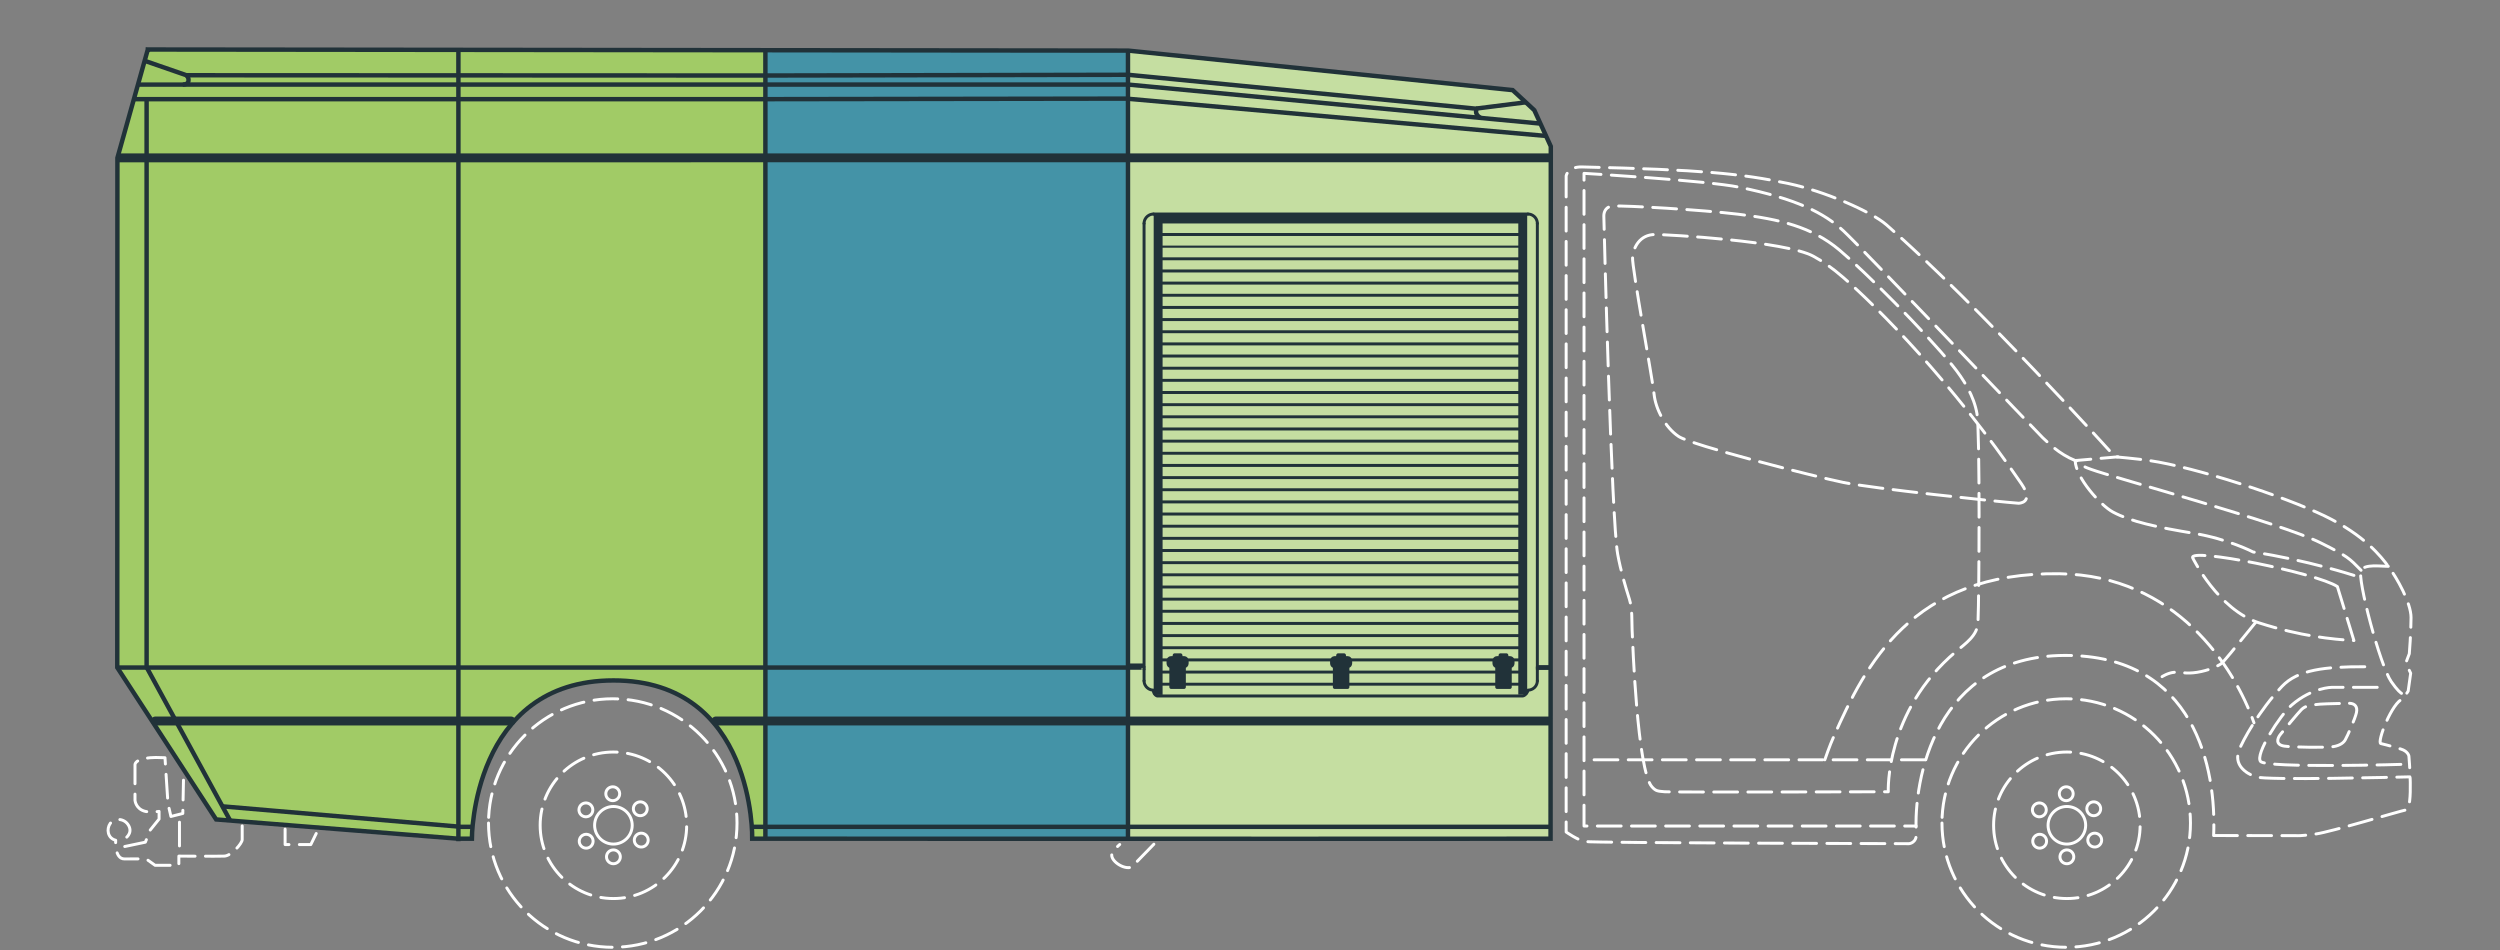 <?xml version="1.0" encoding="UTF-8"?>
<svg id="Ebene_1" xmlns="http://www.w3.org/2000/svg" version="1.1" viewBox="0 0 841.89 320">
  <rect x="0" y="0" width="841.89" height="320" fill="#808080" stroke="none"/>
  <!-- Generator: Adobe Illustrator 29.2.1, SVG Export Plug-In . SVG Version: 2.1.0 Build 116)  -->
  <defs>
    <style>
      .st0 {
        stroke-width: 1.5px;
      }

      .st0, .st1, .st2, .st3, .st4, .st5, .st6, .st7, .st8, .st9, .st10, .st11, .st12 {
        fill: none;
      }

      .st0, .st2, .st13, .st4, .st5, .st8, .st9, .st10, .st12 {
        stroke: #213239;
      }

      .st1, .st2, .st3, .st4, .st6, .st7, .st10, .st11, .st12 {
        stroke-linecap: round;
      }

      .st1, .st2, .st13, .st6, .st7, .st8, .st9, .st10, .st12 {
        stroke-linejoin: round;
      }

      .st1, .st3 {
        stroke-dasharray: 8 3.5;
      }

      .st1, .st3, .st11 {
        stroke: #fff;
      }

      .st14 {
        fill: #4493a7;
      }

      .st13 {
        stroke-width: 1.28px;
      }

      .st13, .st15 {
        fill: #213239;
      }

      .st4, .st5, .st9 {
        stroke-width: 3px;
      }

      .st16 {
        fill: #3eadc9;
      }

      .st6 {
        stroke: #7d7d7e;
        stroke-width: .51px;
      }

      .st17 {
        fill: #a1cb66;
      }

      .st18 {
        fill: #c5dea1;
      }

      .st7 {
        stroke: #030000;
        stroke-width: .14px;
      }

      .st19 {
        display: none;
      }

      .st10 {
        stroke-width: .97px;
      }

      .st12 {
        stroke-width: .71px;
      }
    </style>
  </defs>
  <g id="Ebene_11" data-name="Ebene_1" class="st19">
    <line class="st6" x1="524.09" y1="354.71" x2="524.09" y2="354.71"/>
    <line class="st6" x1="506.28" y1="354.02" x2="506.28" y2="354.02"/>
    <path class="st2" d="M378.91,362.99h.24M379.16,362.99h.14M379.3,364.25v-.02M379.3,405.52v-.06M523.47,405.46v.06M523.47,364.23v.02M379.3,364.29v1M523.47,365.29v-1M517.15,353.06h.2M515.03,353.06h1.52M516.01,352.39v.65M516.01,190.93v152.17M386.64,343.1v-152.15M386.64,353.12v-.73M386.64,353.62v-.12M516.38,353.44v.12M515.48,353.58v.12M515.77,353.69v-.12M514.1,351.21v1.83M514.1,190.87v158.02M388.55,348.89v-158.02M388.55,353.12v-1.91M509.28,344.66h0M509.28,345.11h0M507.39,349.07h1.89M504.92,349.07h2.13M507.33,351.41h1.95M504.92,351.41h2.19M453.59,344.99v1.73M504.83,346.72h0v-1.73M509.37,344.99v1.73M449.06,346.72h0v-1.73M397.83,344.99v1.73M393.3,346.72h0v-1.73M506.95,343.28l-.12-.02h-.43l-.06-.02.06-.02h.28l.14-.02h.55l.12.02h.28l.06.02-.06.02h-.41l-.1.02M508.11,343.45h-.04l-.06.02h-.26l-.16.02h-.98l-.16-.02h-.24l-.08-.02h-.04M451.19,343.28l-.14-.02h-.43l-.04-.02.04-.02h.29l.14-.02h.55l.14.02h.28l.04.02-.04.02h-.43l-.08.02M452.33,343.45h-.02l-.08.02h-.24l-.16.02h-.98l-.18-.02h-.24l-.06-.02h-.04M395.41,343.28l-.12-.02h-.43l-.06-.02.06-.02h.28l.14-.02h.55l.12.02h.28l.06.02-.06.02h-.41l-.1.02M396.57,343.45h-.04l-.06.02h-.26l-.16.02h-.98l-.16-.02h-.24l-.08-.02h-.04M507.05,348.12l-.18-.04-.2-.06-.18-.1-.14-.12-.12-.14-.1-.14-.04-.14M508.37,347.22l-.02.14-.06.16-.08.16-.14.14-.16.12-.18.08-.2.06-.1.02M507.05,347.94l-.29-.04-.18-.1-.14-.1-.12-.14-.08-.14-.04-.22M508.21,346.9h0l.04.3-.1.3-.1.14-.14.12-.18.08-.18.08h-.14M507.43,346.37l.22.04.18.1.16.1.12.14.04.06M506.17,347.1l.1-.3.12-.14.14-.12.16-.08.2-.08h.08M507.17,345.01v.02l-.02.06-.02.1v.12l-.02.18-.02.18-.02.22v.22l-.02.22v.22l-.02.2v.57l.02.04M507.41,345.01l-.02.02-.02.06v.1l-.02.14-.02.16-.02.2v.22l-.02.22-.02.22v.22l-.02.2v.28M507.31,347.08v-.3l.02-.2v-.22l.02-.24.02-.22v-.2l.02-.16.02-.16.02-.12v-.1l.02-.04h.02M507.11,347.08v2.17M507.33,347.08v2.17M453.53,344.64h-.02M453.53,348.02h0M453.53,347.08h0M453.51,345.09h.02M453.53,346.86h0M397.75,344.64h0M397.75,348.02h0M397.75,347.08h0M397.75,345.09h0M397.75,346.86h0M385.15,348.89h0v1.63M385.15,350.52v.69M517.51,351.21v-.87M517.51,350.33v-1.44M393.36,344.73h-4.82M449.14,344.73h-51.39M504.89,344.73h-51.37M514.1,344.73h-4.82M393.36,344.77h-4.82M449.14,344.77h-51.39M504.89,344.77h-51.37M514.1,344.77h-4.82M393.36,344.79h-4.82M449.14,344.79h-51.39M504.89,344.79h-51.37M514.1,344.79h-4.82M388.55,352.89h125.55M388.55,352.96h125.55M515.03,353.06h-126.49M517.61,351.17v1.1M516.23,352.49v-1.28M517.41,352.49h-1.18M517.27,352.61h-1.04M517.86,350.37h-.12M517.86,349.56l-.02.04v.06l-.02.02-.04.04-.02.04h-.02M516.23,348.89v-3.29M517.61,345.6v3.33M517.86,349.52l-.02.04v.04l-.02.04-.04.04-.02.02h-.02M517.74,349.16h.02l.02.02.04.02.02.02v.02l.02.02M386.41,351.21v1.28M385.03,352.1v-.93M386.41,352.49h-1.06M385.03,352.55v.06M385.07,352.61h-.04M386.41,352.61h-.91M384.91,350.37h-.1M384.91,349.76h0l-.04-.04-.02-.04-.04-.02v-.1M385.03,348.93v-3.33M386.41,345.6v3.29M384.91,349.7h0l-.04-.02-.02-.04-.04-.04v-.08M384.81,349.26v-.04l.04-.02.02-.02.04-.02M514.1,192.57h-125.55M514.1,192.61h-125.55M514.1,192.63h-125.55M388.55,196.62h125.55M388.55,196.6h125.55M514.1,278.93h-125.55M514.1,278.97h-125.55M514.1,279.01h-125.55M388.55,282.97h125.55M388.55,282.95h125.55M514.1,266.6h-125.55M514.1,266.64h-125.55M514.1,266.66h-125.55M388.55,270.64h125.55M388.55,270.62h125.55M514.1,270.7h-125.55M514.1,270.76h-125.55M514.1,270.78h-125.55M388.55,274.77h125.55M388.55,274.73h125.55M514.1,262.49h-125.55M514.1,262.53h-125.55M514.1,262.55h-125.55M388.55,266.54h125.55M388.55,266.52h125.55M388.55,192.51h125.55M388.55,192.47h125.55M514.1,287.16h-125.55M514.1,287.2h-125.55M514.1,287.22h-125.55M388.55,291.2h125.55M388.55,291.18h125.55M514.1,299.49h-125.55M514.1,299.54h-125.55M514.1,299.56h-125.55M388.55,303.54h125.55M388.55,303.52h125.55M514.1,307.72h-125.55M514.1,307.76h-125.55M514.1,307.79h-125.55M388.55,311.77h125.55M388.55,311.75h125.55M514.1,221.37h-125.55M514.1,221.41h-125.55M514.1,221.43h-125.55M388.55,225.41h125.55M388.55,225.39h125.55M514.1,200.8h-125.55M514.1,200.84h-125.55M514.1,200.86h-125.55M388.55,204.85h125.55M388.55,204.83h125.55M514.1,204.91h-125.55M514.1,204.95h-125.55M514.1,204.97h-125.55M388.55,208.95h125.55M388.55,208.93h125.55M514.1,274.83h-125.55M514.1,274.87h-125.55M514.1,274.89h-125.55M388.55,278.87h125.55M388.55,278.85h125.55M514.1,196.68h-125.55M514.1,196.74h-125.55M514.1,196.76h-125.55M388.55,200.72h125.55M388.55,200.7h125.55M514.1,209.03h-125.55M514.1,209.07h-125.55M514.1,209.09h-125.55M388.55,213.08h125.55M388.55,213.04h125.55M514.1,315.95h-125.55M514.1,315.99h-125.55M514.1,316.01h-125.55M388.55,320h125.55M388.55,319.98h125.55M514.1,213.14h-125.55M514.1,213.18h-125.55M514.1,213.2h-125.55M388.55,217.18h125.55M388.55,217.16h125.55M514.1,217.24h-125.55M514.1,217.28h-125.55M514.1,217.32h-125.55M388.55,221.29h125.55M388.55,221.26h125.55M514.1,241.93h-125.55M514.1,241.97h-125.55M514.1,241.99h-125.55M388.55,245.97h125.55M388.55,245.95h125.55M514.1,225.47h-125.55M514.1,225.51h-125.55M514.1,225.53h-125.55M388.55,229.51h125.55M388.55,229.49h125.55M514.1,303.62h-125.55M514.1,303.66h-125.55M514.1,303.68h-125.55M388.55,307.66h125.55M388.55,307.64h125.55M514.1,258.37h-125.55M514.1,258.41h-125.55M514.1,258.45h-125.55M388.55,262.41h125.55M388.55,262.39h125.55M514.1,254.26h-125.55M514.1,254.3h-125.55M514.1,254.32h-125.55M388.55,258.31h125.55M388.55,258.29h125.55M514.1,311.83h-125.55M514.1,311.89h-125.55M514.1,311.91h-125.55M388.55,315.87h125.55M388.55,315.85h125.55M514.1,324.18h-125.55M514.1,324.22h-125.55M514.1,324.24h-125.55M388.55,328.23h125.55M388.55,328.19h125.55M514.1,295.39h-125.55M514.1,295.43h-125.55M514.1,295.45h-125.55M388.55,299.43h125.55M388.55,299.41h125.55M514.1,291.27h-125.55M514.1,291.33h-125.55M514.1,291.35h-125.55M388.55,295.31h125.55M388.55,295.29h125.55M514.1,340.62h-125.55M514.1,340.68h-125.55M514.1,340.7h-125.55M509.28,344.66h4.82M453.53,344.66h51.37M397.75,344.66h51.39M388.55,344.66h4.82M509.28,344.64h4.82M453.51,344.64h51.39M397.75,344.64h51.39M388.55,344.64h4.82M514.1,283.06h-125.55M514.1,283.1h-125.55M514.1,283.12h-125.55M388.55,287.1h125.55M388.55,287.08h125.55M514.1,332.39h-125.55M514.1,332.45h-125.55M514.1,332.47h-125.55M388.55,336.44h125.55M388.55,336.42h125.55M514.1,336.52h-125.55M514.1,336.56h-125.55M514.1,336.58h-125.55M388.55,340.56h125.55M388.55,340.54h125.55M514.1,229.58h-125.55M514.1,229.64h-125.55M514.1,229.66h-125.55M388.55,233.64h125.55M388.55,233.6h125.55M514.1,233.7h-125.55M514.1,233.74h-125.55M514.1,233.76h-125.55M388.55,237.74h125.55M388.55,237.72h125.55M514.1,237.8h-125.55M514.1,237.85h-125.55M514.1,237.89h-125.55M388.55,241.85h125.55M388.55,241.83h125.55M514.1,246.03h-125.55M514.1,246.07h-125.55M514.1,246.1h-125.55M388.55,250.08h125.55M388.55,250.06h125.55M514.1,320.06h-125.55M514.1,320.1h-125.55M514.1,320.12h-125.55M388.55,324.1h125.55M388.55,324.08h125.55M514.1,328.29h-125.55M514.1,328.33h-125.55M514.1,328.35h-125.55M388.55,332.33h125.55M388.55,332.31h125.55M514.1,250.14h-125.55M514.1,250.2h-125.55M514.1,250.22h-125.55M388.55,254.2h125.55M388.55,254.16h125.55M254.86,363.03h.22M53.17,363.54v-.45M53.68,363.09v.45M148.82,363.03h1.22M254.25,363.03h.61M33.75,170.81l-.04-.02M33.67,346.55l-.04.04M47.34,353.77v-.1M165.38,363.6v-.06M38.04,155.73v-.22M37.75,155.51v.22M33.55,171.56v.02M154.81,401.17h.16M168.22,365.98l.12.12M155.12,397.05h-.16M249.26,401.11h-.16M235.85,365.94l-.12.1M248.95,397.01l.16-.02M148.82,405.44v.06M64.02,398.41h-.02M44.25,364.11v-.22M148.82,364.25v1.18M64.02,398.41l.87.08M510.22,150.39l.04-.08M510.08,150.29v-.04M379.34,138.83v-.02M521.62,163.01l-.18.08M379.22,150.84h0M379.22,147.73h0M379.32,150.65v-.02M497.64,160.88l-.1.12M498.78,161.77l-.04.12M254.4,155.43v.65M378.22,155.57v.51M63.23,149.46h-23.92M60.81,150.78v.16M39.03,149.33l.28.08M50.09,363.09v-.02M47.1,363.07v.02M378.69,362.99h.22M255.09,362.99h.22M378.08,362.99h.61M255.31,362.99h.16M378.12,364.21h0M255.43,364.21h0M378.12,365.29v-1.04M378.12,405.6v-.14M255.43,405.46v.14M255.43,364.25v1.04M378.08,155.51v.1M255.47,155.51v.1M378.91,362.99v-.2M379.16,363.44l-.08-.06-.06-.08-.04-.08-.04-.12-.02-.1M379.3,360.11h-.08M379.22,360.13h.08M379.16,362.99v-.2M379.16,363.09h0v-.1M379.73,363.54h-.57M379.16,363.09h.14M379.16,363.54v-.45M379.73,363.54h143.31M379.73,363.09v.45M523.61,363.54h-.57M523.61,363.09v.45M523.47,363.09h.14M523.04,363.54v-.45M523.83,168.78v-.1M523.47,168.66v-.02M523.47,363.09l.14-.04.1-.06.08-.1.04-.1M523.47,362.79h.04l.02-.02.02-.04v-.02M523.47,363.09v-.33M379.3,363.09v-.33M379.3,363.09h144.17M522.63,168.29l.85.06M523.47,168.64h0M523.47,168.64l.02-.28M523.55,168.74v-.04l-.04-.04-.04-.02M523.83,168.74l-.02-.14-.06-.12-.1-.08-.14-.04h-.02M523.26,168.35l.06.02.06.08.06.12.02.02M523.26,168.35l-143.92-12.6M379.3,155.98l.02-.08v-.12l.02-.02M523.83,170.91v-2.17M523.55,170.91v-2.17M523.83,168.74h-.28M379.22,156.1v14.81M378.91,156.1v14.81M378.91,156.1h.3M384.12,350.5l.02.37.06.35.08.35.14.35.18.3.2.28.24.28.26.22.3.2.31.18.35.14.35.1.37.06.35.02M515.44,353.71l.35-.02.37-.06.35-.1.33-.14.33-.18.3-.2.26-.22.24-.28.2-.28.18-.3.12-.35.1-.35.06-.35.02-.37M379.3,155.98l144.17,12.62M379.3,170.79v-14.81M523.47,170.79v-2.19M523.83,173.01v-.1M523.55,173.01v-.1M379.22,172.9v.1M378.91,172.9v.1M523.83,345.92v-.12M523.55,345.92v-.12M379.22,345.8v.12M378.91,345.8v.12M523.83,362.79v-16.25M523.55,362.79v-16.25M523.83,362.79h-.28M379.22,346.53v16.25M378.91,346.53v16.25M378.91,362.79h.3M523.83,172.9v-1.99M523.55,172.9v-1.99M523.83,172.9h-.28M523.83,170.91h-.28M379.22,170.91v1.99M378.91,170.91v1.99M378.91,170.91h.3M378.91,172.9h.3M523.83,346.53v-.61M523.55,346.53v-.61M523.83,346.53h-.28M523.83,345.92h-.28M379.22,345.92v.61M378.91,345.92h.3M378.91,345.92v.61M378.91,346.53h.3M518.65,346.57v3.96M518.65,350.54l-.02.37-.06.35-.1.35-.12.34-.18.3-.2.29-.24.28-.26.22-.3.2-.33.18-.33.14-.35.1-.37.06-.35.02M387.33,353.75l-.35-.02-.37-.06-.35-.1-.35-.14-.31-.18-.3-.2-.26-.22-.24-.28-.2-.29-.18-.3-.14-.34-.08-.35-.06-.35-.02-.37M384.12,350.54v-3.96M379.3,362.77v-16.19M379.3,362.77h144.17M523.47,362.77v-16.19M384.48,345.8h-.37M384.48,194.1v151.71M384.12,194.1h.37M518.65,345.8h-.37M518.29,194.1h.37M518.29,345.8v-151.71M384.12,346.57v-.77M379.3,346.57v-.77M379.3,346.57h4.82M523.83,345.8h-.37M523.83,345.8v-172.8M523.47,173.01h.37M518.65,345.8v.77M518.65,346.57h4.82M523.47,346.57v-.77M523.47,173.01v-2.21M379.3,170.79h144.17M379.3,173.01v-2.21M378.91,173.01h.39M378.91,173.01v172.8M379.3,345.8h-.39M387.33,190.87h128.11M515.44,190.87l.35.02.37.06.35.1.33.14.33.16.3.22.26.24.24.26.2.28.18.33.12.33.1.35.06.37.02.37M518.65,194.1v151.71M518.65,345.8h4.82M523.47,345.8v-172.8M379.3,173.01h144.17M379.3,345.8v-172.8M379.3,345.8h4.82M384.12,345.8v-151.71M384.12,194.1l.02-.37.06-.37.08-.35.14-.33.18-.33.2-.28.24-.26.26-.24.3-.22.31-.16.35-.14.35-.1.37-.06.35-.02M50.63,360.35h0v.08M50.57,360.31v-.06M46.06,351.04l-.04.04M46.59,352.24l.04-.02M46.65,352.28h-.04M46,351.02h0l.02-.02M46.53,352.02h-.04M46.12,351.31l.04-.04M46.45,351.96h.04M46.18,351.33l-.02.04M46.49,351.96h.02M515.44,353.58l.35-.02.37-.06.37-.12.34-.14.33-.2.3-.24.29-.26.22-.3.2-.33.16-.35.1-.37.08-.39.02-.37M515.44,353.3l.3-.02.35-.06.33-.1.32-.14.29-.18.28-.2.24-.24.22-.28.16-.3.14-.3.1-.35.08-.33.02-.34M518.29,345.88v4.55M518.29,350.44h.28M518.57,345.88v4.55M518.57,345.88h-.28M384.48,350.44l.02.34.06.33.1.35.16.3.16.3.22.28.24.24.28.2.28.18.32.14.33.1.35.06.3.02M384.2,350.44l.02.37.08.39.1.37.16.35.2.33.22.3.28.26.28.24.35.2.35.14.37.12.37.06.35.02M384.2,345.88v4.55M384.2,345.88h.28M384.2,350.44h.28M384.48,345.88v4.55M523.55,168.74v-.08M523.47,168.64l.02.02M518.59,345.8v.71M518.59,346.51h.06M518.59,346.51v4.59M518.59,346.51h.02l.02.02h.02M518.59,193.49v.61M379.22,156.1h0M379.22,156.1h.08M379.3,156.32h-.08M379.3,359.6h-.08M379.22,359.36h.08M384.16,346.51v-.71M384.16,346.51h-.04M384.16,351.11v-4.59M384.12,346.53h.02l.02-.02M384.16,194.1v-.61M379.3,155.76h.04M522.65,168.07l-143.33-12.54M379.3,155.76l.02-.22M379.34,155.76h-.04M522.75,168.07h-.08M522.63,168.29l.02-.22M522.73,168.29l.02-.22M379.3,405.62v-.1M523.47,405.52v.1M523.47,364.15v.08M379.3,364.23v-.08M379.22,364.23h.08M379.3,405.52h-.08M379.3,405.91h0v.02M523.47,405.93h0v-.02M523.47,364.23h.08M523.55,405.52h-.08M523.47,363.87v-.04M379.3,363.83v.04M378.91,405.52l.02.08.02.06.04.08.04.04.06.06.06.02.08.04h.06M379.22,405.52v.06h.02l.02.02.02.02h.02M378.91,405.38v.14M379.22,405.52v-.06M379.22,405.52h-.3M379.3,405.62h.12M379.3,405.91h.02M379.3,405.62v.29M523.55,405.46v.06M523.83,405.52v-.14M523.47,405.62h.02v-.02h.02l.02-.02.02-.02v-.04M523.47,405.91h.06l.08-.04.06-.02.06-.06.04-.04.04-.08.02-.06v-.08M523.55,405.52h.28M523.45,405.91h.02M523.47,405.62v.29M523.34,405.62h.12M379.3,405.93h.02v-.02l.02-.02v-.04M379.3,406.21v-.28M523.41,405.85l.02.04.02.02v.02h.02M523.47,406.21v-.28M523.47,406.21h-144.17M523.41,405.89l.02.12.02.12v.06l.02.02M379.3,406.21l.02-.02v-.06l.02-.12v-.12M379.34,405.85l.08-.12M379.34,405.85v.04M523.41,405.85v.04M523.34,405.72l.06.12M379.34,405.89l.08-.14M379.34,405.89h144.06M523.32,405.74l.08.14M379.3,364.15h-.04l-.02.02-.02.04v.02M379.3,363.87l-.14.02-.12.08-.08.12-.04.14M379.32,363.87h-.02M379.46,364.15h-.16M379.3,364.15v-.28M523.55,364.23v-.02l-.02-.04-.04-.02h-.02M523.83,364.23l-.02-.14-.08-.12-.12-.08-.14-.02M523.47,364.15h-.16M523.47,364.15v-.28M523.47,363.87h-.04M379.22,364.23h0v.02h.08M379.22,364.23h-.3M378.91,405.38v-41.15M379.04,405.42h-.04l-.04-.02h-.02l-.02-.02M378.91,364.23l.02.02h.02l.04.02h.1l.06.02h.14M379.38,364.25l.39.65M379.3,364.25h.08M379.3,364.25v.04M379.38,364.29v-.04M379.3,364.29h.08M379.38,405.44h-.06M379.42,405.38l-.04.06M379.38,364.29l.37.61M523,364.9l.39-.65M523.45,405.44h-.06M523.02,364.9l.37-.61M523.38,405.44l-.04-.06M523.38,364.29h.08M523.38,364.25h.08M523.38,364.29v-.04M523.47,364.25h.08v-.02M523.47,364.25v.04M523.55,364.23h.28M523.83,364.23v41.15M523.47,364.29h.14l.06-.02h.1l.04-.02h.02v-.02M523.83,405.38v.02h-.02l-.04.02h-.04M523.41,363.99l-.55.91M379.91,364.9l-.55-.91M379.36,363.91h0l-.02-.02-.02-.04-.02-.02M379.3,363.54v.28M379.36,363.99l-.02-.16v-.1l-.02-.1v-.06l-.02-.02M523.41,363.99h-144.04M523.47,363.83l-.02.02-.02.02v.02l-.02.02M523.47,363.54v.28M523.47,363.54l-.02.04-.02.06v.1l-.02.12v.12M523.73,400.99v.26M523.45,401.03v.22M379.32,401.03v.06M379.04,400.99v.1M523.73,401.29v4.17M523.45,401.29v4.17M523.73,405.46h-.28M523.73,401.25v.04M523.45,401.25v.04M523.73,401.29h-.28M523.73,401.25h-.28M379.32,401.11v4.35M379.04,401.11v4.35M379.04,405.46h.28M379.32,401.09v.02M379.04,401.09v.02M379.04,401.09h.28M379.04,401.11h.28M379.42,405.74v-4.69M523.34,405.74h-143.92M523.34,405.74v-4.69M379.04,365.29v.93M379.32,365.29v.93M379.04,365.29h.28M523.73,365.29v.93M523.73,365.29h-.28M523.45,365.29v.93M379.42,365.84v-.93M523.34,365.84v-.93M523.34,364.9h-143.92M379.32,366.22h.1M379.32,366.22h-.28M379.04,366.22h0l.04.02h.02l.06.02h.26M379.04,366.22v34.77M379.42,401.05l-.08-.02h-.18l-.06-.02h-.02l-.04-.02M523.45,366.22h.28M523.34,366.22h.1M523.73,400.99h-.02l-.02.02h-.02l-.06.02h-.18l-.08.02M523.73,366.22v34.77M523.34,366.26h.26l.06-.02h.02l.02-.02h.02M379.42,401.05v-34.79M523.34,401.05h-143.92M523.34,401.05v-34.79M379.42,366.26v-.43M523.34,366.26h-143.92M523.34,366.26v-.43M523.34,365.84h-143.92M516.42,353.12h-.98M517.29,353.12h-.22M516.76,353.4h-.3M386.35,353.12h.98M385.48,353.12h.22M385.99,353.4h.33M387.33,354.82v-1.3M387.33,354.82l.02.18.06.16.08.16.12.14.12.1.16.08.18.06.18.02M514.51,355.74h-126.24M514.51,355.74l.18-.02.18-.06.14-.08.14-.1.12-.14.08-.16.06-.16.02-.18M515.44,353.52v1.3M387.33,353.52v-.41M387.33,353.12h128.11M515.44,353.52h-128.11M515.44,353.12v.41M522.73,168.07h0M515.95,353.04h.06M515.95,351.21v1.83M515.95,190.91v157.98M517.21,353.04h.2M516.01,353.04h.63M518.49,194.1v-1.04M518.49,345.88v-.08M518.49,351.53v-.41M386.7,348.89v-157.96M386.7,353.12v-1.91M386.7,353.65v-.12M515.83,353.67v-.1M516.31,353.46v.12M518.55,350.8v.55M518.55,345.8v.08M518.55,193.24v.85M514.1,353.04h0M514.22,353.04h-.12M515.95,353.04h-.08M515.87,353.04h-.02M514.22,351.21v1.83M514.22,190.87v158.02M515.85,353.04h-1.63M515.85,348.89v-158M515.85,353.04v-1.83M388.42,348.89v-158.02M388.42,353.12v-1.91M386.8,353.54v.1M386.8,351.21v1.91M386.8,190.91v157.98M509.26,352.75v-.37M504.92,352.39v.37M509.26,352.89v-.14M504.92,352.89v-.14M504.92,352.75h4.35M504.92,352.89h4.35M397.73,352.75v-.39M393.38,352.37v.39M397.73,352.89v-.14M393.38,352.89v-.14M393.38,352.75h4.35M393.38,352.89h4.35M453.51,352.75v-.39M449.14,352.37v.39M453.51,352.89v-.14M449.14,352.89v-.14M449.14,352.75h4.37M449.14,352.89h4.37M509.28,345.11v-.45M509.28,346.78v-1.67M504.92,346.78v-1.67M505.99,346.78h.22M504.92,346.78h1.02M508.21,346.78h1.08M509.28,352.39v-.98M504.92,352.39v-.98M507.11,351.55h-.04l-.04-.02-.04-.02v-.04l.04-.02.04-.02h.04M504.92,352.39h4.37M509.28,349.07v-.93M504.92,349.07v-.93M507.05,348.14h-2.13M509.28,348.14h-1.89M509.28,351.41v-2.34M504.92,351.41v-2.34M508.37,347.27l-.02-.06v-.04M509.28,348.12v-1.34M509.28,346.78h-1.08M508.21,346.78l.1.16.04.16.02.16-.04.18-.06.16-.12.14-.14.12-.18.12-.18.06-.22.06M509.28,348.12v.02M507.41,348.12h1.87M507.41,348.12v.02M506.09,347.1l-.02.1v.04M504.92,346.78v1.34M506.09,347.02l.04-.08.08-.16M507.01,348.12l-.2-.06-.2-.06-.16-.12-.16-.12-.1-.14-.08-.16-.02-.18v-.16M505.93,346.78h-1.02M506.21,346.78h-.22M507.01,348.14v-.02M504.92,348.12h2.09M504.92,348.12v.02M454.26,346.21v-.69M398.5,346.21v-.69M509.28,344.46v-.14M504.89,344.32v.14M505.95,344.32h-1.06M509.28,344.32h-1.06M509.28,345.01v.1M504.89,345.01v.1M507.47,345.11h1.81M504.89,345.11h2.19M509.28,345.01v-.55M504.89,344.46v.55M507.29,345.01h1.99M504.89,345.01h2.26M504.89,344.46h4.39M453.51,344.46v-.14M449.14,344.32v.14M450.17,344.32h-1.04M453.51,344.32h-1.04M453.51,345.01v.1M449.14,345.01v.1M449.14,345.11h4.37M453.51,345.01v-.55M449.14,344.46v.55M449.14,345.01h4.37M449.14,344.46h4.37M397.75,344.46v-.14M393.36,344.32v.14M394.42,344.32h-1.06M397.75,344.32h-1.06M397.75,345.01v.1M393.36,345.01v.1M393.36,345.11h4.39M397.75,345.01v-.55M393.36,344.46v.55M393.36,345.01h4.39M393.36,344.46h4.39M507.27,343.28h-.32M507.09,343.2h.43l.12.02h.18l.06.02-.06.02h-.3l-.14.02h-.57l-.14-.02h-.3l-.04-.02.04-.02h.18l.12-.02h.43M505.93,344.4h.08l.08.02h.12l.16.02h1.42l.16-.02h.12l.1-.02h.06M451.52,343.28h-.33M451.33,343.2h.43l.12.02h.16l.06.02-.06.02h-.28l-.14.02h-.59l-.12-.02h-.3l-.06-.02.06-.02h.16l.14-.02h.43M450.17,344.4h.06l.1.02h.12l.16.02h1.42l.14-.02h.14l.08-.02h.06M395.74,343.28h-.33M395.56,343.2h.43l.12.02h.18l.06.02-.06.02h-.3l-.14.02h-.57l-.14-.02h-.3l-.04-.02.04-.02h.18l.12-.02h.43M394.4,344.4h.08l.08.02h.12l.16.02h1.42l.16-.02h.12l.1-.02h.06M506.07,347.37v-.2M508.37,347.18v.04M506.09,347.02v-.04l.04-.06M506.07,347.16v-.08M507.39,345.7l.02-.02v-.06h-.02v.22-.04M507.39,345.8v-.04M507.11,345.07h0l-.02.04v.1l-.02.12-.02.16M507.05,345.5l-.02.16v.2l-.02.22-.02.24v.43l-.02.18v.26l.02.08v.04M507.47,345.78v.08l-.02.22-.02.22v.24l-.02.2-.02.16M507.47,345.09h0v.63M507.39,346.92l-.02.16v.02M507.27,352.26h-.1M507.11,352.2h0M507.17,352.26h-.02l-.02-.02h-.02v-.04M507.17,352.26h0M507.33,352.2v.04h-.02l-.02.02h-.02M507.27,352.26h0M507.11,349.26v.65M507.11,349.91v.22M507.11,349.91h.22M507.11,350.13v.18M507.11,350.13h.22M507.11,350.31v.24M507.11,350.31h.22M507.11,350.56v.2M507.11,350.56h.22M507.11,350.76v.14M507.11,350.76h.22M507.11,350.9v.18M507.11,350.9h.22M507.11,351.08v.29M507.11,351.08h.22M507.33,349.91v-.65M507.33,350.13v-.22M507.33,350.31v-.18M507.33,350.56v-.24M507.33,350.76v-.2M507.33,350.9v-.14M507.33,351.08v-.18M507.33,351.37v-.29M507.33,352.2h0M507.33,349.48v2.72M507.17,352.26h-.02v-.02h-.04v-.04M507.27,352.26h-.1M507.27,352.26h.02v-.02h.02l.02-.02v-.02M507.33,352.2v-.83M507.11,351.37h.22M507.11,351.37v.83M507.39,347.45v-.04.2M507.39,347.61h0v-.1M507.11,349.26h.22M507.05,347.14v2.28M507.33,349.26v.22M507.39,349.42v-2.28M453.53,348.02v.06M453.53,345.09v-.45M453.53,348.02v-.87M453.53,347.08v.06M453.53,347.14h0M453.53,347.08v-.22M453.53,346.76v-1.67M449.14,346.76v-1.65M453.53,346.86v-.1M449.14,346.76v.02M449.14,346.76h4.39M453.53,352.37v-1M449.14,352.37v-1M451.45,351.45l-.02.02-.02.02-.04.02h-.08l-.04-.02-.02-.02v-.04l.02-.02.04-.02h.08l.04.02.02.02.02.02M449.14,352.37h4.39M453.53,349.03v-.93M449.14,349.03v-.93M453.53,348.1h-4.39M453.53,351.37v-2.34M449.14,351.37v-2.34M449.14,349.03h4.39M449.14,351.37h4.39M397.75,348.02v.06M397.75,345.09v-.45M397.75,348.02v-.87M397.75,347.08v.06M397.75,347.14h0M397.75,347.08v-.22M397.75,346.76v-1.67M393.38,346.76v-1.65M397.75,346.86v-.1M393.38,346.76v.02M393.38,346.76h4.37M397.75,352.37v-1M393.38,352.37v-1M395.68,351.45v.02l-.02.02-.04.02h-.08l-.04-.02-.04-.02v-.04l.04-.02.04-.02h.08l.04.02.02.02v.02M393.38,352.37h4.37M397.75,349.03v-.93M393.38,349.03v-.93M397.75,348.1h-4.37M397.75,351.37v-2.34M393.38,351.37v-2.34M393.38,349.03h4.37M393.38,351.37h4.37M395.31,347.39v-.04M395.88,347.39v-.02M396.08,347.22v-.04M394.5,347.41v-.04M394.46,347.41v-.04M394.38,347.41v-.04M394.46,347.29h.04M394.38,347.29h.08M394.38,347.37v-.08M394.46,347.37h-.08M394.5,347.37h-.04M394.5,347.29h0l.02.02h.02v.02l-.02.02v.02h-.02M394.58,347.18v.04M394.58,347.47v-.02M395.31,347.57v-.04M396.65,347.29h-.02l-.04.02-.02.02-.02.02v.02l-.02.02v.06h.02v.04l.02.02.02.02.02.02h.06l.04-.02.02-.02.02-.02v-.02h.02v-.1h-.02v-.04h-.02l-.02-.02-.04-.02h-.02M395.88,347.22h-.16M396.27,347.22h-.18M396.08,347.22l-.2.16M395.6,347.22h-.47M395.62,347.57h-.3M395.58,347.39h-.26M394.54,347.37h0l-.02.02-.02.02M394.5,347.41h-.04M394.46,347.41h-.08M394.64,347.51h0l-.02-.02h-.02l-.02-.02M394.7,347.33v-.02l-.02-.04-.06-.02-.04-.02M394.58,347.22h-.39M395.01,347.22h-.18M396.77,347.45v.04l-.02.02v.02l-.04.04h-.02l-.04.02-.02-.02h-.04l-.02-.02-.02-.02v-.02l-.02-.02v-.04M396.1,347.37v.02M396.29,347.63l-.18-.24M394.64,347.51v-.02M394.74,347.63l-.1-.12M396.37,347.45v-.08l.06-.06.06-.06.1-.02.06-.02M396.65,347.2l.1.02.08.04.06.06.04.06.02.06M397.75,348.1v-1.32M396.65,347.18h.1l.08.04.06.06.04.06.02.08-.04.08-.04.06-.08.04-.1.04-.1-.02-.08-.02-.08-.06-.06-.06v-.16l.06-.06.06-.06.1-.02h.06M395.31,347.29v.06M395.31,347.35h.26M395.58,347.35v.1M395.58,347.45h-.26M395.31,347.45v.08M395.31,347.53h.3M395.62,347.53v.1M395.62,347.63h-.49M395.13,347.63v-.45M395.13,347.18h.47M395.6,347.18v.1M395.6,347.29h-.28M394.19,347.63v-.45M394.19,347.18h.39M394.58,347.18l.04.02.06.02.02.04.02.04-.02.06-.02.04-.06.02-.04.02M394.58,347.45h.04v.02h.02v.02M394.64,347.49l.12.14M394.76,347.63h-.2M394.56,347.63l-.12-.16M394.44,347.47h-.02v-.02h-.02M394.4,347.45h-.02M394.38,347.45v.18M394.38,347.63h-.18M396.08,347.18h.22M396.31,347.18l-.2.18M396.1,347.37l.22.26M396.33,347.63h-.22M396.1,347.63l-.12-.18M395.98,347.45l-.1.08M395.88,347.53v.1M395.88,347.63h-.16M395.72,347.63v-.45M395.72,347.18h.16M395.88,347.18v.18M395.88,347.37l.2-.18M395.01,347.18v.45M395.01,347.63h-.18M394.82,347.63v-.45M394.82,347.18h.18M397.75,346.78h-4.37M393.38,348.1v-1.32M397.75,348.1h-4.37M393.38,348.1v.43M393.38,348.53h0M451.07,347.39v-.04M451.66,347.39v-.02M451.84,347.22v-.04M450.26,347.41v-.04M450.21,347.41v-.04M450.13,347.41v-.04M450.21,347.29h.04M450.13,347.29h.08M450.13,347.37v-.08M450.21,347.37h-.08M450.26,347.37h-.04M450.26,347.29h.02l.02.02v.04l-.02.02h-.02M450.34,347.18v.04M450.34,347.47v-.02M451.07,347.57v-.04M452.43,347.29h-.04l-.02.02-.04.02v.02l-.02.02v.1l.02.02v.02l.02.02.04.02h.06l.02-.02.02-.02h.02v-.02h.02v-.14h-.02v-.02l-.04-.02-.02-.02h-.02M451.66,347.22h-.18M452.04,347.22h-.2M451.84,347.22l-.18.16M451.37,347.22h-.49M451.37,347.57h-.3M451.35,347.39h-.29M450.3,347.37h0v.02h-.02l-.02.02M450.26,347.41h-.04M450.21,347.41h-.08M450.42,347.51h-.02v-.02h-.04v-.02h-.02M450.48,347.33v-.02l-.04-.04-.04-.02-.06-.02M450.34,347.22h-.37M450.76,347.22h-.18M452.53,347.45v.06l-.02.02-.02.04h-.04l-.04.02-.02-.02h-.02l-.04-.02v-.04h-.02v-.06M451.86,347.37v.02M452.06,347.63l-.2-.24M450.42,347.51v-.02M450.5,347.63l-.08-.12M452.12,347.45l.02-.08.04-.06.08-.06.08-.02.06-.02M452.41,347.2l.1.02.08.04.08.06.04.06v.06M453.53,348.1v-1.32M452.41,347.18h.1l.08.04.08.06.04.06v.08l-.02.08-.06.06-.08.04-.1.04-.08-.02-.1-.02-.08-.06-.04-.06-.02-.08.02-.08.04-.06.08-.06.08-.02h.06M451.07,347.29v.06M451.07,347.35h.29M451.35,347.35v.1M451.35,347.45h-.29M451.07,347.45v.08M451.07,347.53h.3M451.37,347.53v.1M451.37,347.63h-.49M450.89,347.63v-.45M450.89,347.18h.49M451.37,347.18v.1M451.37,347.29h-.3M449.97,347.63v-.45M449.97,347.18h.37M450.34,347.18l.06.02.04.02.04.04v.1l-.04.04-.04.02-.06.02M450.34,347.45h.04l.02.02h.02v.02M450.42,347.49l.1.14M450.52,347.63h-.2M450.32,347.63l-.1-.16M450.21,347.47h-.04v-.02h-.02M450.15,347.45h-.02M450.13,347.45v.18M450.13,347.63h-.16M451.84,347.18h.24M452.08,347.18l-.22.18M451.86,347.37l.22.26M452.08,347.63h-.22M451.86,347.63l-.12-.18M451.74,347.45l-.08.08M451.66,347.53v.1M451.66,347.63h-.18M451.47,347.63v-.45M451.47,347.18h.18M451.66,347.18v.18M451.66,347.37l.18-.18M450.76,347.18v.45M450.76,347.63h-.18M450.58,347.63v-.45M450.58,347.18h.18M453.53,346.78h-4.39M449.14,348.1v-1.32M453.53,348.1h-4.39M449.14,348.1v.43M449.14,348.53h0M517.27,351.21v-2.32M385.38,351.21v-2.32M385.38,348.89h0v1.63M385.38,350.52v.69M384.91,349.13h0v1.3M517.27,351.21v-.87M517.27,350.33v-1.44M517.74,350.96h0v-.69M517.74,350.27v-1.14M515.03,353.06v-.02M514.1,352.96h-125.55M515.03,353.12v-.06M385.76,343.91h0l-.02-.02h-.06M385.56,344.1v-.08h.02M385.88,344.01v.06l-.02.02M385.76,344.22h-.08v-.02M385.7,343.75h.04l.02.02h.02M385.64,344.01h0l.02-.02.02-.02v-.02M385.76,343.97h.02v.04h.04M385.42,344.08h0v-.04l.02-.02v-.02M385.68,343.89l.02-.08v-.06M385.7,343.75h0M385.68,343.95h0M385.68,343.95v-.06M385.78,343.77h0v-.02M385.78,343.77l-.02.14M385.76,343.91v.06M385.76,343.97h.02M386.01,344.03h0v.08M385.42,343.99h.02M385.44,343.99l.14.02M385.58,344.01h.06M385.64,344.01v-.02M385.68,344.14h-.02v-.02l-.02-.02h-.02M385.8,344.12h-.04v.04M385.88,344.01l.08.02h.04M386.03,344.03h-.02M385.82,344.01h0M385.82,344.01h.06M385.56,344.1l-.08-.02h-.06M385.42,344.08h0M385.62,344.1h0M385.62,344.1h-.06M386.03,344.12h-.02M386.01,344.12l-.14-.02M385.86,344.1l-.06.02M385.8,344.12h0M385.74,344.34h-.08M385.66,344.36h0v-.02M385.66,344.34l.02-.14M385.68,344.2v-.06M385.68,344.14h-.02M385.76,344.22l-.02.08v.04M385.74,344.36h0v-.02M385.76,344.16h0M385.76,344.16v.06M386.25,344.05v.02l-.02.16-.08.12-.1.12-.12.06-.16.04h-.14l-.14-.06-.12-.08-.1-.12-.06-.14v-.12M385.68,343.95l.02-.2M385.7,343.75h.08M385.78,343.75v.22M385.82,344.01h-.02v-.02h-.02v-.02M385.82,344.01l.2.02M386.03,344.03v.08M386.03,344.12h-.22M385.76,344.16v-.02h.02v-.02h.02M385.76,344.16l-.02.2M385.74,344.36h-.08M385.66,344.36v-.22M385.62,344.1h.02v.02h.02v.02M385.62,344.1l-.2-.02M385.42,344.08v-.08M385.42,343.99h.22M385.68,343.95v.02h-.02v.02h-.02M386.25,344.08l-.02.16-.08.12-.1.12-.12.06-.16.04h-.14l-.14-.06-.12-.08-.1-.12-.06-.14v-.14l.02-.16.06-.12.12-.12.12-.08.14-.02h.16l.14.06.12.08.1.12.06.14v.14M385.76,351.29v-.02h-.08M385.56,351.47v-.08l.02-.02M385.88,351.39v.06l-.02.02M385.76,351.57l-.02.02h-.04l-.02-.02M385.64,351.37h.02l.02-.02v-.02M385.76,351.35h.02v.02l.02.02h.02M385.42,351.45v-.04l.02-.02v-.02M385.68,351.27l.02-.06M385.68,351.33h0M385.68,351.33v-.06M385.76,351.21v.08M385.76,351.29v.06M385.76,351.35l.02-.02M386.01,351.41h0v.06M385.42,351.37h.02M385.44,351.37h.14M385.58,351.37h.06M385.64,351.37h0M385.68,351.51h-.02v-.04h-.04M385.8,351.47h0l-.02.02h-.02v.02M385.88,351.39h.08l.04.02M386.03,351.41h-.02M385.82,351.37v.02M385.82,351.39h.06M385.56,351.47l-.08-.02h-.06M385.42,351.45h0M385.62,351.47h0M385.62,351.47h-.06M386.03,351.47h-.02M386.01,351.47h-.14M385.86,351.47h-.06M385.8,351.47h0M385.74,351.71h-.08M385.66,351.74h0v-.02M385.66,351.71l.02-.14M385.68,351.57v-.06M385.68,351.51h-.02M385.76,351.57l-.02.1v.04M385.74,351.74h0v-.02M385.76,351.51h0M385.76,351.51v.06M386.25,351.43v.02l-.02.14-.08.14-.1.12-.12.06-.16.04h-.14l-.14-.06-.12-.08-.1-.12-.06-.14v-.12M385.68,351.33v-.12M385.78,351.21v.12M385.82,351.37h-.04v-.04M385.82,351.37l.2.04M386.03,351.41v.06M386.03,351.47h-.22M385.76,351.51h0l.02-.02h.02v-.02M385.76,351.51l-.02.22M385.74,351.74h-.08M385.66,351.74v-.22M385.62,351.47h.02l.02.02v.02M385.62,351.47l-.2-.02M385.42,351.45v-.08M385.42,351.37h.22M385.68,351.33v.02h-.02v.02h-.02M386.21,351.21l.04.1v.14M386.25,351.45l-.02.14-.08.14-.1.12-.12.06-.16.04h-.14l-.14-.06-.12-.08-.1-.12-.06-.14v-.14l.02-.16.02-.04M516.98,343.91h-.02v-.02h-.06M516.78,344.1v-.08M517.09,344.01v.08M516.96,344.22h-.08v-.02M516.9,343.75h.06v.02h.02M516.84,344.01l.02-.02h.02v-.04M516.98,343.97h0v.02h.02v.02h.02M516.64,344.08h0v-.08M516.9,343.89v-.14M516.9,343.75h0M516.88,343.95h0M516.88,343.95l.02-.06M516.98,343.77v-.02M516.98,343.77v.14M516.98,343.91v.06M516.98,343.97h0M517.23,344.03h0v.06M516.62,343.99h.02M516.64,343.99l.14.02M516.78,344.01h.06M516.84,344.01v-.02M516.88,344.14h0l-.02-.02-.02-.02M517.03,344.1l-.02.02h-.02l-.02.02v.02M517.09,344.01l.1.02h.04M517.23,344.03h0M517.03,344.01h0M517.03,344.01h.06M516.78,344.1l-.1-.02h-.04M516.62,344.08h.02M516.84,344.1h0M516.84,344.1h-.06M517.23,344.1h0M517.23,344.1h-.14M517.09,344.1h-.06M517.03,344.1v.02M516.94,344.34h-.06M516.88,344.36h0v-.02M516.88,344.34v-.14M516.88,344.2v-.06M516.88,344.14h0M516.96,344.22v.08l-.02.04M516.94,344.36h0v-.02M516.98,344.16h-.02M516.96,344.16v.06M517.47,344.05v.02l-.04.16-.06.12-.1.12-.14.06-.14.04h-.16l-.14-.06-.12-.08-.1-.12-.04-.14-.02-.12M516.88,343.95l.02-.2M516.9,343.75h.08M516.98,343.75v.22M517.03,344.01h0l-.02-.02h-.02v-.02M517.03,344.01l.2.02M517.23,344.03v.06M517.23,344.1l-.2.02M516.98,344.16v-.04h.04M516.98,344.16l-.04.2M516.94,344.36h-.06M516.88,344.36v-.22M516.84,344.1h0l.02.02v.02h.02M516.84,344.1l-.22-.02M516.62,344.08v-.08M516.62,343.99h.22M516.88,343.95v.02l-.02.02h-.02M517.47,344.08l-.04.16-.06.12-.1.12-.14.06-.14.04h-.16l-.14-.06-.12-.08-.1-.12-.04-.14-.02-.14.02-.16.08-.12.1-.12.12-.08.16-.02h.14l.14.04.12.1.1.12.06.14.02.14M516.98,351.27h-.08M516.78,351.47v-.1M517.09,351.39v.08M516.96,351.57l-.02.02h-.04v-.02h-.02M516.84,351.37h.04v-.04M516.98,351.33v.04h.02v.02h.02M516.64,351.45v-.08M516.9,351.27v-.06M516.88,351.33h0M516.88,351.33l.02-.06M516.98,351.21v.06M516.98,351.27v.06M516.98,351.33h0M517.23,351.41h0v.06M516.62,351.37h.02M516.64,351.37h.14M516.78,351.37h.06M516.84,351.37h0M516.88,351.51h0l-.02-.02v-.02h-.02M517.03,351.47h-.02l-.02.02-.02.02M517.09,351.39h.1l.04.02M517.23,351.41h0M517.03,351.37v.02M517.03,351.39h.06M516.78,351.47l-.1-.02h-.04M516.62,351.45h.02M516.84,351.47h0M516.84,351.47h-.06M517.23,351.47h0M517.23,351.47h-.14M517.09,351.47h-.06M517.03,351.47h0M516.94,351.71h-.06M516.88,351.74v-.02M516.88,351.71v-.14M516.88,351.57v-.06M516.88,351.51h0M516.96,351.57v.1l-.02.04M516.94,351.74h0v-.02M516.98,351.51h-.02M516.96,351.51v.06M517.47,351.43v.02l-.04.14-.06.14-.1.1-.14.08-.14.04h-.16l-.14-.06-.12-.08-.1-.12-.04-.14-.02-.12M516.88,351.33l.02-.12M516.98,351.21v.12M517.03,351.37h-.02l-.02-.02v-.02M517.03,351.37l.2.04M517.23,351.41v.06M517.23,351.47h-.2M516.98,351.51h0v-.02h.02l.02-.02M516.98,351.51l-.04.22M516.94,351.74h-.06M516.88,351.74v-.22M516.84,351.47h.02v.02l.02.02M516.84,351.47l-.22-.02M516.62,351.45v-.08M516.62,351.37h.22M516.88,351.33v.02h-.02v.02h-.02M517.41,351.21l.04.1.02.14M517.47,351.45l-.04.14-.06.14-.1.1-.14.08-.14.04h-.16l-.14-.06-.12-.08-.1-.12-.04-.14-.02-.16.02-.14.02-.04M517.84,352.45v.02l-.02.04-.04.04-.02.02-.04.02h-.02M516.01,352.39h0M516.23,352.61h-.04l-.04-.02-.04-.02-.04-.02-.02-.04-.02-.04-.02-.04v-.04M516.23,352.61h0M517.27,352.61h-1.04M517.61,342.88h.04l.04.02.04.02.04.02.06.08.02.08M516.01,343.1l.02-.08.04-.08.04-.02.04-.02.04-.02h.04M517.61,342.98v-.1M516.23,342.88h1.38M516.23,342.88h0v.1M516.35,344.05l.02-.12.04-.14.1-.12.12-.1.14-.06.14-.02M516.92,343.49l.16.02.14.06.12.1.08.12.06.14.02.12M517.86,343.1v2.21M517.86,343.1l-.02-.04-.06-.04-.04-.02h-.08l-.04-.02M516.92,343.49l.16.02.14.06.12.1.08.12.06.14.02.16-.04.14-.08.14-.1.12-.12.08-.16.04h-.16l-.14-.04-.14-.08-.1-.12-.06-.14-.04-.14.02-.16.04-.14.1-.12.12-.1.14-.06.14-.02M517.61,342.98v2.34M516.23,342.98h1.38M516.01,343.1v2.21M516.23,345.31v-2.34M516.23,342.98l-.04.02h-.08l-.04.02-.04.04-.02.04M516.35,351.43l.02-.12.02-.1M517.45,351.21l.04.1.02.12M517.86,350.37v1.56M516.23,352.61h-.04l-.04-.02-.04-.02-.04-.02-.04-.08-.02-.08M516.01,351.21v1.18M516.01,352.39l.02.04.04.04h.04l.04.02h.08M517.45,351.21l.04.1.02.16-.04.14-.08.14-.1.12-.12.08-.16.04h-.16l-.14-.04-.14-.08-.1-.12-.06-.14-.04-.14.02-.16.02-.1M516.23,352.49v.12M516.23,345.31h1.38M516.01,345.31v.39M516.23,345.6v-.28M516.23,345.31h-.22M517.86,345.31v.39M517.86,345.31h-.24M517.61,345.31v.28M517.86,349.56v.81M517.86,349.52v.04M517.61,345.6h-1.38M516.23,345.6h-.08l-.04.02h-.04l-.02.02-.02.02-.02.02v.02M516.01,345.7v3.19M517.86,345.7v3.56M517.86,345.7l-.02-.02v-.02l-.02-.02-.04-.02h-.02l-.04-.02h-.1M517.86,349.26v.26M386.64,352.39h0M386.64,352.39v.04l-.02.04-.02.04-.02.04-.04.02-.04.02-.04.02h-.04M384.81,352.39h0M385.03,352.61h-.04l-.04-.02-.04-.02-.04-.02-.02-.04-.04-.04v-.08M386.41,352.61h0M385.03,352.61h0M385.07,352.61h-.04M386.41,352.61h-.91M386.41,342.88h.04l.04.02.04.02.04.02.06.08v.08M384.81,343.1v-.08l.06-.08.04-.02.04-.02.04-.02h.04M386.41,342.98v-.1M385.03,342.88h1.38M385.03,342.88h0v.1M385.15,344.05v-.12l.06-.14.08-.12.12-.1.14-.06.16-.02M385.72,343.49l.16.02.14.06.12.1.08.12.06.14v.12M386.64,343.1v2.21M386.64,343.1v-.04l-.06-.04-.04-.02h-.08l-.04-.02M385.72,343.49l.16.02.14.06.12.1.08.12.06.14v.16l-.02.14-.08.14-.1.12-.14.08-.14.04h-.16l-.14-.04-.14-.08-.1-.12-.08-.14-.02-.14v-.16l.06-.14.08-.12.12-.1.14-.06.16-.02M386.41,342.98v2.34M385.03,342.98h1.38M384.81,343.1v2.21M385.03,345.31v-2.34M385.03,342.98l-.04.02h-.08l-.04.02-.06.04v.04M385.15,351.43v-.12l.04-.1M386.25,351.21l.04.1v.12M386.64,352.39v.08l-.06.08-.04.02-.04.02-.04.02h-.04M386.64,351.21v1.18M386.41,352.49h.08l.04-.02h.04l.06-.04v-.04M385.03,352.61h-.04l-.04-.02-.04-.02-.04-.02-.06-.08v-.08M384.81,352.28v.1M384.81,350.37v1.36M384.81,352.39v.04l.06.04h.04l.04.02h.02M386.25,351.21l.04.1v.16l-.02.14-.08.14-.1.12-.14.08-.14.04h-.16l-.14-.04-.14-.08-.1-.12-.08-.14-.02-.14v-.16l.04-.1M386.41,352.61v-.12M385.03,345.31h1.38M384.81,345.31v.39M385.03,345.6v-.28M385.03,345.31h-.22M386.64,345.31v.39M386.64,345.31h-.22M386.41,345.31v.28M384.81,349.56v.81M384.81,349.52v.04M386.41,345.6h-1.38M385.03,345.6h-.08l-.04.02h-.04l-.02.02-.04.02v.04M384.81,345.7v3.56M386.64,345.7v3.19M386.64,345.7v-.02l-.02-.02-.02-.02-.02-.02h-.04l-.04-.02h-.08M384.81,349.26v.26M388.55,196.62h125.55M388.55,282.97h125.55M388.55,270.64h125.55M388.55,274.77h125.55M388.55,266.54h125.55M388.55,192.51h125.55M388.55,291.2h125.55M388.55,303.54h125.55M388.55,311.77h125.55M388.55,225.41h125.55M388.55,204.85h125.55M388.55,208.95h125.55M388.55,278.87h125.55M388.55,200.72h125.55M388.55,213.08h125.55M388.55,320h125.55M388.55,217.18h125.55M388.55,221.29h125.55M388.55,245.97h125.55M388.55,229.51h125.55M388.55,307.66h125.55M388.55,262.41h125.55M388.55,258.31h125.55M388.55,315.87h125.55M388.55,328.23h125.55M388.55,299.43h125.55M388.55,295.31h125.55M509.28,344.66h4.82M453.53,344.66h51.37M397.75,344.66h51.39M388.55,344.66h4.82M388.55,287.1h125.55M388.55,336.44h125.55M388.55,340.56h125.55M388.55,233.64h125.55M388.55,237.74h125.55M388.55,241.85h125.55M388.55,250.08h125.55M388.55,324.1h125.55M388.55,332.33h125.55M388.55,254.2h125.55M149.65,362.69h-.45M149.2,362.46h.45M149.65,346.33h-.45M149.65,206.47h-.45M255.09,362.69h-.47M254.62,362.46h.47M254.62,206.25h.47M255.09,206.47h-.47M255.09,346.33h-.47M378.91,362.69h-.45M378.47,362.46h.45M378.47,206.25h.45M378.91,206.47h-.45M378.91,346.33h-.45M255.09,363.03v-.24M254.86,363.46h0l.08-.06.06-.08.04-.08.02-.1.02-.1M47.16,363.09h.08M47.24,363.54h-.08M47.16,363.54v-.45M49.72,363.09h2.11M47.24,363.09h.75M47.24,363.54h5.93M47.24,363.09v.45M53.68,363.54h.96M54.64,363.54v-.45M53.68,363.54h-.51M165.24,363.54h-.57M165.24,363.09v.45M54.64,363.09v.45M148.82,363.09h1.22M54.64,363.54h110.03M164.67,363.54v-.45M254.86,363.03v-.35M254.86,363.09h0v-.06M238.95,363.54v-.45M254.03,363.54h.24M254.25,363.09h.02M239.54,363.09v.45M254.86,363.54h-.59M254.28,363.09h.59M254.28,363.54v-.45M254.86,363.09v.45M254.25,362.63l.02.02.04.02.02.04v.02M254.34,156.08h-.08M149.96,362.73v-.04l.02-.02.04-.02.02-.02M150.04,156.08h-.08M150.04,155.73h104.22M150.04,155.73h0v.22M254.25,155.96v-.22M232.68,362.77l.2.16.1.08.04.06.02.02h.02M233.06,363.09h21.19M254.25,363.09v-.33M150.04,362.77v.33M150.04,363.09h21.19M171.23,363.09l.02-.02.02-.02.06-.06.12-.1.16-.12M149.96,156.08v14.83M149.65,156.08v14.83M149.65,156.08h.3M254.34,170.91v-14.83M254.62,170.91v-14.83M254.62,156.08h-.28M150.04,155.96h104.22M150.04,155.96v14.83M254.25,170.79v-14.83M149.96,172.9v.1M149.65,172.9v.1M254.34,173.01v-.1M254.62,173.01v-.1M149.96,345.8v.12M149.65,345.8v.12M254.34,345.92v-.12M254.62,345.92v-.12M149.96,346.53v16.19M149.65,346.53v16.19M149.65,362.73h.3M254.34,362.73v-16.19M254.62,362.73v-16.19M254.62,362.73h-.28M149.96,170.91v1.99M149.65,170.91v1.99M149.65,170.91h.3M149.65,172.9h.3M149.96,345.92v.61M149.65,345.92v.61M149.65,345.92h.3M149.65,346.53h.3M254.34,172.9v-1.99M254.62,172.9v-1.99M254.62,172.9h-.28M254.62,170.91h-.28M254.34,346.53v-.61M254.62,346.53v-.61M254.62,345.92h-.28M254.62,346.53h-.28M150.04,346.57v16.19M150.04,362.77h21.58M171.62,362.77l1.08-.89,1.08-.83,1.12-.81,1.16-.79,1.16-.75,1.18-.71,1.2-.67,1.24-.65,1.24-.61,1.26-.57,1.28-.53,1.28-.49,1.32-.47,1.3-.41,1.34-.39,1.34-.34,1.34-.31,1.36-.26,1.36-.2,1.38-.18,1.36-.14,1.38-.1,1.38-.06,1.38-.02,1.38.02,1.38.06,1.38.1,1.38.14,1.36.18,1.38.2,1.36.26,1.34.31,1.34.34,1.32.39,1.32.41,1.3.47,1.3.49,1.28.53,1.26.57,1.24.61,1.22.65,1.22.67,1.18.71,1.16.75,1.14.79,1.12.81,1.1.83,1.08.89M232.68,362.77h21.58M254.25,362.77v-16.19M150.04,170.79h104.22M150.04,170.79v2.21M254.25,173.01v-2.21M150.04,345.8h-.39M149.65,173.01h.39M149.65,345.8v-172.8M254.62,345.8h-.37M254.62,173.01v172.8M254.25,173.01h.37M150.04,345.8v.77M150.04,346.57h104.22M254.25,346.57v-.77M150.04,173.01h104.22M150.04,173.01v172.8M150.04,345.8h104.22M254.25,345.8v-172.8M232.7,363.03l-1.06-.89-1.1-.85-1.12-.81-1.14-.79-1.16-.75-1.2-.71-1.2-.69-1.22-.65-1.24-.61-1.28-.57-1.26-.55-1.3-.49-1.3-.47-1.32-.43-1.34-.39-1.34-.35-1.36-.3-1.34-.26-1.38-.22-1.36-.18-1.38-.14-1.38-.1-1.38-.06-1.4-.02-1.38.02-1.38.06-1.38.1-1.38.14-1.36.18-1.38.22-1.36.26-1.34.3-1.34.35-1.34.39-1.32.43-1.3.47-1.3.49-1.28.55-1.26.57-1.24.61-1.22.65-1.22.69-1.18.71-1.16.75-1.14.79-1.12.81-1.1.85-1.06.89M171.6,363.03l-.12-.14M232.7,363.03l.12-.14M150.04,155.73v-.22M150.38,155.51v.22M253.91,155.73v-.22M254.25,155.51v.22M149.65,362.69h-.45M149.65,156.02v.06M149.65,156.02h-.45M149.65,171.56h-.45M149.2,362.46h.45M149.65,346.33h-.45M41.47,155.73h0M37.65,155.76h-.02l-.12.06-.08.1-.04.12M37.43,156.04h-.04M37.39,156.04l-3.68,14.75M33.71,170.79l-.22,1.12-.06,1.12M33.42,345.8l.06.41.14.39M33.63,346.59l9.41,16.28M43.08,362.85l-.04.02M43.36,363.07h-.04M43.32,363.07h0M33.42,345.8h.06M33.48,173.03h-.06M33.42,345.8v-172.78M43.66,153.72h.04M41.51,155.73h-.02M148.82,362.71l.04.02.02.04.02.02.02.02M148.92,156.02h-.1M43.71,155.73h-.08M43.66,156.02h-.04M43.62,156.02h-.02l-.02.02v.06M43.62,156.02v-.28M43.62,155.73l-.1.02-.08.06-.08.1-.02.12M43.62,155.73h-5.87M37.43,156.04l.04-.12.08-.1.1-.06.1-.02M148.82,155.73h0v.22M43.71,155.73h105.11M43.66,155.96l.02-.12v-.06l.02-.04M51.81,362.79v.28M51.77,362.73l.02.04.02.02M43.36,363.07h-.04l-.04-.02-.04-.02-.04-.02-.04-.04-.04-.02-.02-.04-.02-.06M51.81,363.07h-8.45M51.55,362.85l.06.12.1.06.1.04M51.83,363.09v-.2l-.02-.12M148.82,363.09H51.83M148.82,362.77v.33M149.2,170.91v-14.89M148.92,170.91v-14.89M149.2,156.02h-.28M37.43,156.04h5.91M33.75,170.79l3.68-14.75M43.58,156.1v14.75M43.58,156.1l-.24-.06M43.34,156.04v14.75M148.82,155.96H43.66M43.66,170.79v-14.83M148.82,155.96v14.83M149.2,345.92v-.12M148.92,345.92v-.12M149.2,173.03v-.12M148.92,173.03v-.12M149.2,362.81v-16.28M148.92,362.81v-16.28M149.2,362.81h-.28M149.2,346.53v-.61M148.92,346.53v-.61M149.2,345.92h-.28M149.2,346.53h-.28M149.2,172.9v-1.99M148.92,172.9v-1.99M149.2,172.9h-.28M149.2,170.91h-.28M51.55,362.85h-8.47M43.08,362.85l-9.39-16.26M43.52,346.59l8.03,16.26M51.77,362.73l-.22.12M43.75,346.47l8.03,16.26M33.48,173.03v172.78M43.58,170.85l-.04.55v.57l.04,1.06M43.58,170.85l-.24-.06M43.34,173.03h-9.85M43.34,170.79l-.04.55-.02.57.06,1.12M43.34,170.79h-9.59M33.48,173.03l.08-1.14.18-1.1M33.48,345.8h9.85M33.69,346.59l-.14-.39-.06-.41M33.69,346.59h9.83M43.75,346.47l-.22.12M43.58,345.8l.04.34.12.33M43.34,345.8l.04.41.14.39M148.82,362.77H51.81M148.82,346.57v16.19M51.81,362.77l-7.97-16.19M43.85,346.57l-.18-.77M43.85,346.57h104.97M148.82,345.8v.77M148.82,173.03h.39M149.2,345.8h-.39M149.2,345.8v-172.78M43.34,345.8h.33M43.66,173.03h-.33M43.34,345.8v-172.78M43.66,173.03v172.78M148.82,345.8H43.66M148.82,345.8v-172.78M43.66,173.03v-2.23M148.82,173.03H43.66M148.82,170.79v2.23M148.82,170.79H43.66M43.66,153.7h.04M41.37,155.73h0M38.63,155.73h-.04M38.59,155.73v-.22M38.69,155.51h5.1M38.63,155.73h5.08M38.63,155.51v.22M148.82,155.51v.22M43.93,155.73v-.22M148.47,155.73v-.22M44.23,155.51v.22M47.99,363.13v-.06M49.72,363.13h-1.73M49.72,363.07v.06M50.41,359.92v.06M47.24,353.56v-.08M46.96,353v-.1M165.83,363.54h-.02M165.83,363.6v-.14M233.98,363.89h-.06M238.37,363.46v.08M165.83,363.09v.37M238.37,363.46v-.37M238.73,363.46v-.37M238.39,363.09v.37M238.39,363.46h.35M238.39,363.54h0v-.08M238.81,363.54h-.04l-.02-.02v-.02h-.02v-.04M165.8,363.09v.37M165.46,363.09v.37M165.38,363.54h-.14M160.62,363.54v.06M165.46,363.46v.04l-.02.02-.02.02h-.04M165.8,363.46v.08l-.02.06M165.46,363.46h.35M38.38,155.73v-.02l-.04-.06-.06-.06-.08-.06-.08-.02h-.08M38.04,155.51h-.28M37.51,155.51h.24M37.57,155.8h-.06M35.94,154.56l-.18.77M36.23,154.64l-.18.75M35.94,154.56l.04-.1.02-.1.02-.1.02-.08.02-.08.02-.04v-.04M36.23,154.64l-.28-.08M36.37,154.07v.02l-.02.02v.06l-.02.06-.02.08-.02.1-.04.1-.02.12M36.09,154.01l.28.06M36.05,155.39v.06l.02.02v.02h.04l.02.02M36.05,155.39l-.28-.06M35.76,155.33l-.02.08.02.08.02.08.04.08.06.06.08.04.08.02.08.02M36.13,155.51h1.38M36.13,155.8h1.38M37.51,155.51v.28M36.13,155.51v.28M38.48,155.73h0v-.12M38.48,155.61h.1M31.7,171.44l-.02.02v.02l.02.02v.02l.02.02.02.02h.04M31.41,171.38l-.02.08.02.08.02.08.04.08.06.06.08.04.08.04h.08M31.7,171.44l.24-.98M31.41,171.38l.24-.98M31.7,171.44l-.28-.06M33.55,171.56h-1.77M31.78,171.85v-.28M33.51,171.85h-1.73M32.06,169.92h0v.04l-.02.04-.02.08-.02.08-.02.1-.02.1-.02.1M31.66,170.41l.02-.12.02-.1.04-.1.02-.08v-.06l.02-.06.02-.02v-.02M31.94,170.47l-.28-.06M31.8,169.84l.26.08M32.35,172.13h-.57M31.78,172.13v-.28M32.35,171.85h1.16M32.35,171.85v.28M32.94,172.13h.55M32.35,172.13h.14M33,170.75h-.57M33.06,170.81h-.69M33.06,172.52h-.69M33.51,172.25h-1.59M32.94,172.13h-.45M43.66,164.31h-.08M43.58,157.28h.08M46.69,363.07v.18M46.41,363.07v.18M46.41,363.48h0v-.22M46.69,363.48h-.28M46.69,363.26v.22M46.41,363.26h.28M150.04,363.99h-.08M149.96,405.58h.08M149.96,405.58v.06l.02.02h.02v.02h.04M149.65,405.58l.02.08.02.08.04.06.04.06.06.04.06.04.06.02h.08M149.65,401.03v4.55M149.96,401.03v4.55M149.65,405.58h.3M150.04,405.99v-4.71M154.63,405.99h-4.59M154.79,401.27v.47l-.02.49-.02.45-.02.45-.02.41v.41l-.02.37v.35l-.02.3v.26l-.02.22v.35l-.02.1v.1M150.04,363.89h-.02l-.02.02-.02.02h-.02v.06M150.04,363.6h-.08l-.06.02-.06.04-.06.06-.04.04-.04.08-.02.06-.02.08M149.65,363.99v1.91M149.96,363.99v1.91M149.96,363.99h-.3M149.65,365.9v.24M149.96,365.9v.24M149.65,365.9h.3M150.04,363.99v-.39M170.09,363.6h0v.39M170.09,363.6h-20.06M170.09,364.17l-.22.2-.22.2-.2.2-.22.2-.2.2-.2.2-.22.22-.2.2M170.09,364.17v-.18M170.09,363.99h-20.06M150.04,363.99v1.83M168.39,365.82h-18.35M150.04,365.9h0v-.08M168.02,365.9h.02l.06-.02.1-.02.18-.04M168.02,366.2l.02-.02.04-.04.06-.08.12-.12.12-.12M149.65,366.33v34.71M149.96,366.33v34.71M149.65,401.03h.3M149.96,366.14h0v.18M149.65,366.14h.3M149.65,366.14h0v.18M149.65,366.33h.3M154.79,401.27h-4.75M154.93,397.21l-.14,4.06M167.88,366.34l-.95,1.04-.93,1.08-.89,1.12-.87,1.12-.83,1.16-.79,1.2-.77,1.2-.71,1.22-.69,1.26-.65,1.26-.61,1.3-.57,1.3-.53,1.32-.51,1.34-.45,1.34-.41,1.38-.37,1.36-.33,1.4-.28,1.38-.24,1.42-.2,1.4-.16,1.42-.1,1.42-.08,1.42M150.04,401.27v-34.93M168.02,366.2h0l-.02.02-.04.04-.02.02M168.02,366.2v-.3M167.94,366.28l-.02.02-.04.04M168.02,365.9v.02l-.02.06-.02.1-.02.1-.02.1M150.04,365.9h17.98M150.04,366.34v-.45M167.88,366.34h-17.84M154.97,401.17l-.02.47v.45l-.02.43-.02.41-.02.41v.37l-.02.34v.33l-.02.29v.26l-.02.22v.43l-.02.06v.02M154.81,405.64l-.16-.02M154.97,401.17l.14-4.12M170.09,364.01l.08-.08M168.34,366.1l.24-.26.24-.24.24-.24.26-.24.24-.24.26-.24.26-.24.24-.24M170.36,364.13l-.18-.2M168.34,366.1l-.12.1-.08.1-.08.08-.04.04M155.12,397.05l.08-1.4.1-1.42.16-1.4.2-1.4.24-1.4.28-1.38.32-1.38.37-1.36.41-1.36.45-1.34.49-1.32.53-1.32.57-1.28.61-1.28.65-1.26.67-1.24.73-1.22.75-1.2.79-1.18.83-1.14.87-1.12.89-1.1.93-1.08.95-1.04M167.9,366.33l.12.1M254.03,363.93h.08M254.11,405.54h-.08M254.11,405.54v.04l-.02.02-.02.02h-.04M254.4,405.54v.06l-.02.08-.04.06-.04.06-.06.04-.06.04-.08.02h-.06M254.11,400.97v4.57M254.4,400.97v4.57M254.4,405.54h-.28M249.44,405.93h4.59M254.03,405.93v-4.71M249.28,401.21v.49l.02.47.02.45.02.45v.43l.02.39.02.37v.34l.02.3v.26l.02.22v.47l.02.06v.02M254.03,363.54l.06.02.08.02.06.02.06.06.04.06.04.06.02.06v.08M254.03,363.83l.02.02h.02l.02.02.02.02v.04M254.11,363.93v1.93M254.4,363.93v1.93M254.11,363.93h.28M254.11,365.86v.22M254.4,365.86v.22M254.4,365.86h-.28M254.03,363.93v-.39M233.98,363.54h20.06M233.98,363.54v.39M254.03,363.93v1.83M233.98,363.93h20.06M233.98,364.11v-.18M233.98,364.11l.22.2.22.2.2.2.2.2.22.2.2.22.2.2.22.2M254.03,365.86h0v-.1M235.68,365.76h18.35M236.05,365.86h-.02v-.02h-.06l-.1-.04-.18-.04M236.05,366.14l-.02-.02-.04-.04-.06-.06-.12-.14-.12-.12M254.11,366.28v34.69M254.4,366.28v34.69M254.4,400.97h-.28M254.11,366.08h0v.2M254.4,366.28h-.28M254.4,366.08h0v.2M254.4,366.08h-.28M249.28,401.21h4.75M254.03,401.21v-34.93M236.19,366.28l.96,1.06.93,1.08.89,1.1.87,1.14.83,1.16.79,1.18.77,1.2.71,1.24.69,1.24.65,1.28.61,1.28.57,1.3.53,1.32.49,1.34.47,1.36.41,1.36.37,1.38.33,1.38.28,1.4.24,1.4.2,1.4.14,1.42.12,1.42.08,1.42M249.13,397.15l.14,4.06M236.19,366.28h17.84M254.03,366.28v-.43M254.03,365.86h-17.98M236.13,366.22l.02.02v.02l.04.02M236.05,365.86v.02l.02.06.02.08.02.12.02.08M236.05,366.14v-.28M236.05,366.14h0l.02.02.04.04.02.02M249.09,401.11l.02.47v.45l.02.43.02.43.02.39v.39l.02.35v.3l.02.3v.24l.02.22v.51M249.24,405.58h.18M249.09,401.11l-.14-4.1M235.72,366.04l-.24-.24-.24-.26-.24-.24-.26-.24-.24-.24-.26-.24-.26-.24-.24-.22M233.98,363.95l-.08-.08M233.71,364.09l.18-.22M235.72,366.04l.12.1.08.1.08.08.04.04M236.17,366.26l-.12.1M248.95,397.01l-.08-1.42-.1-1.4-.16-1.42-.2-1.4-.24-1.38-.28-1.4-.32-1.36-.37-1.38-.41-1.34-.45-1.34-.49-1.34-.53-1.3-.57-1.3-.61-1.28-.65-1.26-.67-1.24-.73-1.22-.75-1.2-.79-1.16-.83-1.16-.87-1.12-.89-1.1-.93-1.08-.96-1.04M148.82,364.17v.08M44.25,364.19l-.04-.08M64,398.39l-.04-.04M64,398.41v-.02M148.82,363.87h0v-.04M44.11,363.83h0v.02M64,398.41l-.02.02v.06M44.4,364.11h-.14M44.62,364.11h-.12M44.17,363.83h-.02l-.1.04-.08.06-.06.08-.04.1v.18l.04.1M44.25,364.11h-.04l-.02.02h-.02v.02l-.02.02v.06l.02.02M148.82,364.17h-.35M148.82,363.87h-.06M148.92,364.25v-.02l-.02-.02-.02-.02v-.02h-.06M148.82,364.17v-.3M149.2,364.25l-.02-.06-.02-.08-.02-.06-.06-.06-.06-.04-.06-.04-.06-.02-.08-.02M63.92,398.45v.02h.02v.02h.04M63.66,398.59l.04.04.02.04.04.02.02.04.04.02.04.02h.06l.04.02M148.84,405.62h.02v-.02h.02l.02-.02v-.04h.02M148.82,405.91h.04l.08-.02.08-.02.06-.06.04-.06.04-.06.02-.08.02-.06M44.27,363.91l-.06-.04-.06-.04h-.04M44.11,363.52v.3M44.11,363.52h3.05M44.27,363.91l-.04-.14-.04-.1-.04-.08-.04-.04v-.02M148.82,363.83h-.02l-.02.02-.04.04v.02M148.82,363.54v.28M148.8,363.54v.02l-.02.06-.02.1-.02.12v.06M148.74,363.91l-1.52,1.52M148.74,363.91H44.27M46.73,365.33l-2.46-1.42M47.42,365.74l-.12-.08M63.98,398.49h.02v-.02l.02-.02v-.04M63.96,398.79l.02-.3M44.25,364.21l.2-.12M64.37,397.5l-.41.85M47.16,365.65l.12.06M44.46,364.09l2.26,1.3M148.92,405.54l-.02-.04-.02-.02-.02-.02-.04-.02M148.78,406.21l-84.81-7.42M148.82,405.83v.08l-.02.06v.18l-.02.02v.04M63.96,398.79v-.04l.02-.08.02-.12.02-.14M149.2,401.11v4.43M149.2,364.25v1.56M148.82,364.25h.39M148.92,405.46l-.04-.02h-.06M148.51,364.25h.3M147.33,365.43l1.18-1.18M64.41,397.58l-.39.83M148.82,405.83l.02-.31M148.84,405.52l-.02-.02M63.96,398.35l-.02.04-.02.02-.02.02.02.02M63.92,398.45l-.26.14M43.91,364.39l19.75,34.2M63.96,398.35l-.12.08-.08.08-.06.04-.04.04M44.25,364.21l19.71,34.14M43.91,364.39h.02l.02-.02.02-.02.04-.02.06-.02.04-.04.06-.04.08-.02M149.2,405.6h0M149.2,405.6h-.28M135.18,404.71h.12l.1.02h.14-.1l-.1-.02h-.12l-.12-.02h-.12l-.08-.02h-.1.06l.08.02h.12l.12.02M132.3,404.44l.12.02h.12l.08.02h.04-.02l-.06-.02h-.1l-.12-.02h-.12l-.12-.02h-.18.14l.1.02h.12M74.94,399.42l.1.02h.2l.04.02h.02-.04l-.06-.02h-.1l-.12-.02h-.12l-.12-.02h-.18.14l.12.02h.12M72.05,399.18h.12l.12.02h.12-.18l-.12-.02h-.12l-.12-.02h-.1l-.06-.02h-.02.06l.08.02h.1l.12.02M148.8,405.89l-83.9-7.33M148.8,405.89h0M64.9,398.55l1.67.14M64.92,398.27l1.67.14M64.9,398.55l.02-.29M149.2,401.21v-.1M149.2,401.23v-.02M149.2,401.21h-.28M149.2,405.6v-4.37M149.2,405.6h-.28M149.2,401.23h-.28M148.82,401.25v4.31M67.85,396.6l.02.28-.02.29-.06.24-.06.22-.1.2-.12.14-.16.12-.02.02M67.09,394.08l.06.14M66.56,398.69l.02-.28M67.91,397.33v.02l-.06.22-.06.22-.1.16-.12.16-.14.12-.18.08-.18.06-.22.02h-.24M67.13,394.28l.06-.26M67.13,394.35v-.06M67.13,394.35l.08-.33M67.13,394.35l.18.43.16.41.12.41.12.39.08.37.06.34.04.3v.31l-.02.28-.04.24-.08.22-.1.18-.12.16-.14.12-.18.1-.18.06-.22.02h-.24M66.56,398.69l82.23,7.19M148.82,401.15v2.68l-.02.37v1.69M149.22,366.22v-.41M149.22,365.82h-.28M148.94,366.22v-.41M148.92,404.95v.65M148.94,365.82v.41M148.92,405.6h0M148.92,405.6v-4.37M148.92,401.23v-.02M148.92,401.21v-.06M53.48,366.04l-6.77-.43M46.71,365.33v.28M46.49,365.65l6.97.51M46.27,365.8l.22-.14M66.93,394.14l-.08.02M46.27,365.8l6.97.49M64.78,398.21l-18.51-32.41M66.54,398.35l-1.77-.14M66.85,394.16l.18.37.16.39.12.39.12.37.1.37.06.34.02.33.02.3-.02.29-.06.26-.06.22-.1.18-.12.16-.16.1-.16.08-.2.04h-.2M148.94,366.22h.28M148.86,366.22h.08M53.46,366.16h.04l.02-.02h.02M53.46,366.16l-.22.12M149.2,401.11h0l-.02.02h-.04l-.06.02h-.26M149.2,401.11l.02-34.89M148.86,366.26h.26l.08-.02.02-.02M53.24,366.28h.06l.06-.02.08-.04.1-.04M66.93,394.14l-13.7-27.86M67.22,394.02l-.04.02-.04.02-.04.02-.04.02h-.04l-.04.02h-.02l-.02.02M53.48,366.04v-.28M53.52,366.12v-.04l-.02-.02-.02-.02M53.48,365.76l-6.77-.43M148.86,365.43v.41M46.71,365.33l102.15.1M148.86,365.84h0v.43M53.48,365.76l95.38.08M53.54,366.18l-.02-.14v-.12l-.02-.1-.02-.04v-.02M148.82,401.15l-81.6-7.13M148.86,366.26l-.04,34.89M148.86,366.26l-95.32-.08M67.22,394.02l-13.68-27.84M67.34,398.29l-.26-.02M48.52,365.82l.06-.08M67.34,398.29l-.26-.02M148.82,405.03l.1-.08M48.58,365.74l-.06.08M149.2,401.11v4.49M378.91,146.14h0M378.91,140.07v-.87M379.34,138.81h-.08l-.08.02-.06.04-.06.04-.06.06-.04.06-.02.08-.02.08M510.26,150.31l.02.02M510.08,150.25h-.06M510.26,150.31h-.02l-.02-.02-.02-.02h-.06l-.02-.02h-.04M379.34,138.83v-.02M510.01,150.25l-130.67-11.44M379.34,138.81h0M510.01,150.25h0M510.28,150.33l7.88,5.53M510.28,150.33l-.04.08M518.26,155.92l-.1-.06M518.16,155.86l-.08.1M518.26,155.92l.02.02.02.02.04.04M518.14,156.06l.12-.14M518.39,156.06l-.02-.04-.02-.02M518.35,156l-.16.12M518.39,156.06l.02.04M518.18,156.16l.2-.1M518.41,156.1l3.21,6.91M518.41,156.1l-.2.1M521.62,163.01l.12.26.12.24.1.22.08.2.08.16.06.12.06.12.02.06.02.06h.02M379.32,147.63l-.02.02h-.04l-.02.02h-.02v.06M378.91,147.65v-8.45M378.91,139.19l.02-.06.02-.08.04-.06.06-.06.06-.06.06-.02.08-.02h.08M379.34,147.36h-.08l-.08.02-.06.02-.06.04-.06.06-.04.08-.02.06M379.22,147.75h0M378.98,155.23l.02.06.04.04.06.06.06.02.08.02.08.02M379.22,155.06v.04l.02.02.02.02h.02l.02.02h.02M378.93,150.63v-1.95l-.02-.28v-.75M378.91,147.65h.3M379.32,150.65v-3.03M379.32,147.63l.02-.26M517.92,155.78v.14M497.68,158.6l20.24-2.82M517.92,155.78l-7.9-5.53M510.01,150.25l-130.67-11.44M379.34,138.83v-.02M379.34,147.36v-8.53M379.22,151.02v-.61.43M379.22,150.84v.61-.43M379.22,147.69v7.38M379.22,147.75v-.02M379.22,147.77v-.02M379.22,147.65v.12M379.22,150.63v-2.99M379.22,155.06v.16M379.22,155.23h0M378.93,155.23h0M378.93,155.23h.28M379.22,155.23v-4.59M378.93,150.63h.28M378.93,155.23v-4.59M378.93,155.23h.28M379.32,154.98v-4.33M379.32,150.63v-.1M496.79,159.47l.06-.16.08-.12.12-.12.1-.04M497.68,158.6l-.02.12M498.66,161.87l-.49-.28-.39-.33-.34-.37M497.44,160.9l-.2-.28-.16-.28-.12-.26-.08-.24-.06-.22-.02-.2.02-.16.06-.16.08-.14.12-.12.18-.08.18-.08.24-.04M497.68,158.6l-118.34-11.24M379.32,150.53v-2.5l.02-.24v-.43M523.28,168.11l.08.02M523.26,168.13l-.61-.06M379.32,155.53h0M379.32,155.53h0M522.31,164.47l-.26.12M523.45,167.62l.04.08M522.31,164.47l1.44,3.11M523.37,168.13l.16-.02.1-.06.1-.1.04-.12.02-.12-.04-.12M523.41,167.85l.02-.02.04-.02.02-.02.02-.04-.02-.04M523.41,167.85l-.04.28M523.75,167.58l-.26.12M521.98,164.45l-20.3-1.77M501.68,162.68l-.57-.08-.53-.08-.53-.12-.49-.16-.47-.16-.45-.2M498.66,161.87l-119.34-11.34M379.32,154.98v-4.45M523.45,167.6l-1.46-3.15M523.45,167.72l-.02.02-.02.02M523.45,167.6v.12M379.32,154.98h0M379.32,155.53v-.55M379.32,155.53l143.94,12.6M523.45,167.6l-.04.14-.04.12-.02.12-.04.08-.02.04-.02.02M523.45,167.6l-144.13-12.62M496.89,159.9l-.02-.04-.02-.2.02-.16.06-.16.06-.08M497.84,158.7l20.22-2.8M497.64,160.88l-.18-.28-.16-.26-.12-.24-.1-.22-.04-.2-.02-.2.02-.16.04-.16.08-.12.12-.12.16-.08.18-.06.22-.04M521.35,162.95l-3.23-6.95M518.12,156l-.06-.1M498.78,161.77l-.49-.28-.35-.28-.3-.33M522,164.35v-.02l-.02-.04-.04-.08-.04-.1-.06-.12-.08-.16-.08-.18-.1-.2-.1-.24-.12-.24M497.64,160.88l23.71,2.07M501.68,162.56l-.55-.06-.51-.1-.51-.1-.47-.16-.45-.16-.43-.2M522,164.47v-.12M501.68,162.56l20.32,1.79M501.66,162.68l.02-.12M254.62,140.07h.47M254.62,148.58h.47M255.09,156.08v-.87M254.62,156.08v-.87M254.62,150.57h.47M254.62,170.85h.47M255.09,206.07h-.47M254.62,205.72h.47M255.09,172.25h-.47M378.91,148.58v-8.51M378.47,140.07h.45M378.91,150.57v-1.99M378.47,148.58h.45M378.91,156.1v-5.53M378.47,156.08v-.87M378.47,150.57h.45M378.91,206.07h-.45M378.47,205.72h.45M378.91,172.25h-.45M378.47,170.85h.45M254.62,139.17v-.06l-.02-.08-.04-.06-.04-.06-.06-.04-.06-.04-.08-.02h-.06M254.62,139.19v-.02M149.65,139.17v.02M150.04,138.81h-.08l-.06.02-.06.04-.06.04-.04.06-.04.06-.02.08-.02.06M150.04,138.81h0M254.25,138.81h0M254.25,138.81h-104.22M254.34,147.69v-.04l-.02-.02-.02-.02h-.02l-.02-.02M254.62,139.19v8.41M254.62,147.61h0l-.02-.06-.04-.08-.04-.04-.06-.06-.06-.02-.08-.02-.06-.02M254.25,138.81l.14.04.12.08.08.12.02.14M149.65,139.19v8.41M149.65,139.19l.04-.14.08-.12.12-.08.14-.04M150.04,147.59h-.02l-.02.02-.02.02h-.02v.06M150.04,147.3l-.08.02-.06.02-.06.02-.06.06-.04.04-.04.08-.02.06M150.04,138.81h0M150.04,138.81v8.49M254.25,147.3v-8.49M254.25,138.81h0M254.25,138.81h-104.22M254.25,155.19h0l.02-.02h.02l.02-.02.02-.02v-.04M254.25,155.47l.06-.02.08-.02.06-.02.06-.06.04-.04.04-.08v-.02M149.96,155.08v.06h.02l.02.02.02.02h.02M149.67,155.21l.02.02.04.08.04.04.06.06.06.02.06.02.08.02M254.62,147.61v2.99M254.34,147.61v2.99M254.62,147.61h-.28M149.65,147.61v2.99M149.96,147.61v2.99M149.65,147.61h.3M150.04,147.3v3.17M254.25,147.3v3.17M254.25,147.3h-104.22M254.34,150.59v4.61M254.62,155.21h-.28M254.62,150.59v4.61M254.62,150.59h-.28M149.65,155.21h.3M149.96,150.59v4.61M149.65,150.59h.3M149.65,150.59v4.61M150.04,150.47v4.49M254.25,150.47v4.49M254.25,150.47h-104.22M150.04,154.96v.55M254.25,155.51h-104.22M254.25,154.96v.55M254.25,154.96h-104.22M149.65,140.07h-.45M149.2,148.62h.45M149.65,150.63h-.45M149.2,154.96h.45M149.65,155.17h-.45M149.2,139.19v-.02M149.2,139.17l-.02-.06-.02-.08-.02-.06-.06-.06-.06-.04-.06-.04-.06-.02h-.08M42.04,138.81h0M148.82,138.81h0M42.04,138.81h106.78M63.19,147.59h0M63.09,147.57l.1.02M63.19,147.59v-.28M41.1,142.71v-.22M41.1,142.49l22.09,4.82M63.19,147.3h0M148.82,138.81h0M42.04,138.81h106.78M42.04,138.81l-.93,3.68M149.2,147.61v-8.41M148.82,147.3v-8.49M148.82,138.81l.14.04.12.08.08.12.04.14M148.92,147.69v-.02l-.02-.02v-.02h-.02v-.02h-.02l-.02-.02h-.02M149.18,147.61h0l-.02-.06-.02-.08-.06-.04-.06-.06-.06-.02-.06-.02-.08-.02M63.19,147.59l.18.12.16.24.06.28M63.19,147.59v-.28M148.82,155.45l.08-.02.06-.02.06-.04.06-.04.06-.06.02-.06M148.82,155.17l.02-.02h.04v-.02h.02v-.02l.02-.02v-.02M149.2,150.59v-2.99M148.92,150.59v-2.99M149.2,147.61h-.28M63.19,147.3l.16.12.18.26.06.18.02.2v.18M63.62,148.26l-.02.37-.1.35-.16.35-.24.37-.3.33-.28.24-.33.22M148.82,150.47v-3.17M63.19,147.3h85.63M149.2,155.04v-4.45M148.92,155.04v-4.45M149.2,150.59h-.28M149.2,155.21h0v-.16M148.92,155.21h0v-.16M149.2,155.21h-.28M149.2,155.04h-.28M43.71,154.94v-.02M43.71,154.92h0M43.71,154.92v.02M43.71,154.94v.02M148.82,154.96v-4.49M62.18,150.47h86.64M60.41,150.96h.22l.24-.04.22-.04.22-.04.22-.08.22-.08.2-.1.2-.1M43.71,150.96h16.7M43.71,150.96v3.96M43.69,155.12v.12l.02.06v.06l.02.04v.04l.02.02.02.02.02.02M43.79,155.51h105.03M148.82,155.51v-.55M43.71,154.96h105.11M43.71,154.96v.1l-.02.06M63.62,148.18l-.41-.49M63.21,147.69l-.2-.2M63.62,148.18l-.2-.2M63.42,147.97l-.41-.49M63.01,147.49l-22.05-4.82M40.96,142.67l-1.65,6.75M39.32,149.42h0v.04M63.62,148.38l-.04-.12-.06-.16-.1-.12M60.75,150.94v-.16M60.75,150.78h-16.99M43.71,151.12h-.04M43.77,150.96v-.18M43.77,150.78h-4.71M39.05,150.78v.16M39.32,149.46l-.1.37M39.21,149.82l-.1.33-.06.24v.1M39.05,150.49v.28M60.75,150.78h.06M60.81,150.78l.71-.04.18-.04M41.96,139.05l-.91,3.64M41.61,138.95l-.91,3.68M41.96,139.05l-.35-.1M40.7,142.63l-1.67,6.71M40.7,142.63l.26.08M39.05,150.7l-.04.12-.02.12M39.03,149.33l-.08.33-.08.28-.06.24-.04.22-.06.18-.02.14-.04.1v.08l-.02.02M38.69,155.51h-.67M38.02,155.51l-.1-.02-.08-.02-.08-.06-.06-.06-.04-.08-.04-.08v-.18M37.61,155l1.02-4.06M38.63,150.94h.06M37.67,155h-.06M37.61,155l.06.02M41.37,155.51h-.39M38.81,155.51l-.77-.02M43.71,155.49h.04M43.66,151v4.06M43.36,150.94l.3.06M38.69,150.94h4.67M38.69,150.94l-1.02,4.06M43.36,150.94v4.06M43.71,155.31v.18M43.66,155.06v.06l.02.02h.02M43.36,155l.3.06M43.36,155h-5.69M38.04,155.49l-.12-.02-.1-.06-.1-.1-.04-.12v-.18M38.04,155.49h5.67M43.36,155v.18l.04.08.02.06.06.08.06.04.08.02.08.02M50,363.07v.02M43.58,168.41h.08M46.18,351.33h0M46.21,351.35l-.04-.02M47.16,363.09h-.06M47.1,363.09l-.08-.02h-.04M378.69,363.44l.06-.06.08-.08.04-.08.04-.12v-.1M378.91,362.99v-.2M255.31,363.44l-.06-.06-.06-.08-.06-.08-.04-.12v-.1M255.09,362.99v-.2M255.31,362.99v-.2M378.69,362.99v-.3M255.31,363.09h0v-.1M378.69,363.09h0v-.1M378.69,363.54h-.47M378.22,363.09h.47M378.69,363.09v.45M255.78,363.54h-.47M255.31,363.09h.16M255.31,363.54v-.45M255.78,363.54h122.44M378.22,363.54v-.45M378.08,363.09h.14M255.78,363.09v.45M378.08,362.71l.04.02.02.02.02.02.02.02M378.18,156.08h-.1M255.37,362.79l.02-.02.02-.02.02-.02.04-.02M255.47,156.08h-.1M378.08,155.96v-.22M255.47,155.73h122.61M255.47,155.96v-.22M378.08,363.09v-.33M255.47,363.09v-.33M255.47,363.09h122.61M255.09,156.08v14.83M255.37,156.08v14.83M255.09,156.08h.28M378.47,170.91v-14.83M378.18,170.91v-14.83M378.47,156.08h-.28M378.08,170.79v-14.83M255.47,155.96h122.61M255.47,170.79v-14.83M378.47,345.92v-.12M378.18,345.92v-.12M378.47,173.01v-.1M378.18,173.01v-.1M255.09,345.8v.12M255.37,345.8v.12M255.09,172.9v.1M255.37,172.9v.1M255.09,346.53v16.25M255.37,346.53v16.25M255.09,362.79h.28M378.47,362.79v-16.25M378.18,362.79v-16.25M378.47,362.79h-.28M378.47,346.53v-.61M378.18,346.53v-.61M378.47,345.92h-.28M378.47,346.53h-.28M378.47,172.9v-1.99M378.47,172.9h-.28M378.18,172.9v-1.99M378.47,170.91h-.28M255.09,345.92v.61M255.37,345.92v.61M255.09,345.92h.28M255.09,346.53h.28M255.09,170.91v1.99M255.37,170.91v1.99M255.09,170.91h.28M255.09,172.9h.28M378.08,362.77v-16.19M255.47,362.77v-16.19M255.47,362.77h122.61M378.08,173.01h.39M378.47,345.8h-.39M378.47,345.8v-172.8M378.08,346.57v-.77M255.47,346.57v-.77M255.47,346.57h122.61M378.08,345.8v-172.8M255.47,345.8h122.61M255.47,173.01v-2.21M378.08,173.01v-2.21M255.47,170.79h122.61M255.47,173.01h122.61M255.47,345.8v-172.8M255.09,173.01h.39M255.09,345.8v-172.8M255.47,345.8h-.39M255.56,155.51v.22M378,155.51v.22M255.43,364.21v-.06M255.43,405.62v-.02M378.12,405.6v.02M378.12,364.15v.06M378.12,364.21h.06M255.43,363.83v.04M378.12,363.87v-.04M255.43,405.91h0v.02M378.12,405.93h0v-.02M255.37,364.21h.06M378.12,405.91h.06l.06-.02.06-.04.06-.04.04-.06.02-.06.02-.06.02-.06M378.12,405.62h.02v-.02M378.1,405.91h.02M378.12,405.62v.29M377.96,405.62h.16M255.39,405.6l.02.02h.02M255.09,405.56v.06l.02.06.04.06.04.06.06.04.04.04.08.02h.06M255.43,405.62h.14M255.43,405.62v.29M255.43,405.91h.02M378.08,405.89l.02.02v.02h.02M378.12,406.21v-.28M255.43,405.93h0l.02-.02v-.02M255.43,406.21v-.28M378.12,406.21h-122.69M378.08,405.93l.02.1v.16l.02.02M255.43,406.21v-.02l.02-.06v-.2M378.08,405.89v.04M377.96,405.66l.12.22M255.45,405.89l.12-.22M255.45,405.89v.04M255.45,405.93l.12-.22M255.45,405.93h122.63M377.96,405.7l.12.22M378.47,364.21l-.04-.14-.06-.1-.12-.08-.12-.02M378.18,364.21l-.02-.02v-.02l-.02-.02h-.02M378.12,364.15h-.16M378.12,364.15v-.28M378.12,363.87h-.02M255.43,364.15h-.02l-.02.02-.02.02v.02M255.43,363.87l-.14.02-.1.08-.08.1-.02.14M255.45,363.87h-.02M255.43,364.15v-.28M255.6,364.15h-.16M377.59,364.9l.41-.69M378,364.21h.12M378,364.25v-.04M378.12,405.6h-.12M378,364.25h.12M377.61,364.9l.39-.65M378,405.6l-.04-.06M378.12,364.21h.06M378.12,364.21v.04M378.18,364.21h.28M378.47,364.21v41.35M378.12,364.25h.18l.06-.02h.06l.02-.02h.02M378.47,405.56h-.02l-.02.02h-.02l-.04.02h-.24M255.43,364.21h.12M255.43,364.21v.04M255.37,364.21h.06M255.37,364.21h-.28M255.09,405.56v-41.35M255.43,405.6h-.24l-.04-.02h-.04l-.02-.02M255.09,364.21h0l.02.02h.08l.06.02h.18M255.56,364.21l.41.69M255.56,364.25v-.04M255.43,364.25h.12M255.56,405.6h-.12M255.58,405.54l-.02.06M255.56,364.25l.37.65M378.08,363.95l-.57.96M256.04,364.9l-.57-.96M378.12,363.83l-.02.02-.02.04M378.12,363.54v.28M378.08,363.95h-122.61M378.12,363.54v.02l-.02.02v.14l-.02.06v.16M255.47,363.89h-.02v-.04h-.02v-.02M255.47,363.95v-.08l-.02-.08v-.16l-.02-.04v-.04M255.43,363.54v.28M378.35,400.99v.1M378.06,401.03v.06M255.21,400.99v.1M255.49,401.03v.06M378.35,401.09v.02M378.06,401.09v.02M378.35,401.09h-.28M378.35,401.11v4.35M378.06,401.11v4.35M378.35,405.46h-.28M378.35,401.11h-.28M255.21,401.11v4.35M255.49,401.11v4.35M255.21,405.46h.28M255.21,401.09v.02M255.49,401.09v.02M255.21,401.09h.28M255.21,401.11h.28M255.58,405.74v-4.69M377.96,405.74h-122.38M377.96,405.74v-4.69M378.35,365.29v.93M378.35,365.29h-.28M378.06,365.29v.93M255.21,365.29v.93M255.49,365.29v.93M255.21,365.29h.28M255.58,365.84v-.93M377.96,365.84v-.93M377.96,364.9h-122.38M378.06,366.22h.28M377.96,366.22h.1M378.35,400.99h0l-.02.02h-.04l-.04.02h-.2l-.08.02M378.35,366.22v34.77M377.96,366.26h.28l.04-.02h.04l.02-.02M255.49,366.22h.08M255.49,366.22h-.28M377.96,401.05h-122.38M377.96,401.05v-34.79M255.58,401.05v-34.79M255.21,366.22h0l.02.02h.04l.04.02h.26M255.21,366.22v34.77M255.58,401.05l-.06-.02h-.2l-.04-.02h-.04l-.02-.02M255.58,366.26v-.43M377.96,366.26h-122.38M377.96,366.26v-.43M377.96,365.84h-122.38M378.47,139.19v-.02M255.09,139.17v.02M378.47,139.17l-.04-.14-.08-.12-.12-.08-.14-.02M255.47,138.81l-.14.02-.14.08-.08.12-.02.14M255.47,138.81h0M378.08,138.81h0M378.08,138.81h-122.61M378.18,147.69v-.02l-.02-.02v-.02h-.02v-.02h-.02l-.02-.02h-.02M378.47,139.19v8.41M378.45,147.61h0l-.02-.06-.02-.08-.06-.04-.06-.06-.06-.02-.06-.02-.08-.02M378.08,138.81l.14.04.12.08.08.12.04.14M255.09,139.19v8.41M255.09,139.19l.02-.14.08-.12.14-.08.14-.04M255.47,147.59h-.02l-.02.02h-.02l-.02.02-.02.02v.04M255.47,147.3l-.08.02-.06.02-.08.02-.06.06-.04.04-.04.08-.02.06M255.47,138.81h0M255.47,138.81v8.49M378.08,147.3v-8.49M378.08,138.81h0M378.08,138.81h-122.61M378,155.61h.08M255.47,155.61h.08M378.08,155.61l.08-.02.06-.02.06-.02.06-.06.06-.06.02-.06.02-.06.02-.08M378.08,155.33h.02l.02-.02h.02v-.02h.02v-.02l.02-.02v-.02M255.37,155.23v.04l.02.02.02.02h.02l.02.02h.02M255.09,155.23v.08l.02.06.04.06.04.06.06.06.08.02.06.02.08.02M378.18,155.21v.02M378.47,155.23h-.28M255.37,155.21v.02M255.09,155.23h.28M378.18,147.61v2.99M378.47,147.61v2.99M378.47,147.61h-.28M255.37,147.61v2.99M255.09,147.61v2.99M255.09,147.61h.28M255.47,147.3v3.17M378.08,147.3v3.17M378.08,147.3h-122.61M378.18,150.59v4.61M378.47,155.21h-.28M378.47,150.59v4.61M378.47,150.59h-.28M255.37,150.59v4.61M255.09,150.59h.28M255.09,150.59v4.61M255.09,155.21h.28M255.47,150.47v4.49M378.08,150.47v4.49M378.08,150.47h-122.61M255.47,154.96v.55M378.08,155.51h-122.61M378.08,154.96v.55M378.08,154.96h-122.61M379.3,166.52h-.08M379.22,167.99h.08M514.1,351.21v1.83M514.1,190.87v158.02M515.87,348.89v-157.98M515.87,353.04v-1.83M388.55,348.89v-158.02M388.55,353.12v-1.91M386.78,353.54v.1M386.78,351.21v1.91M386.78,190.91v157.98M509.28,344.66h0M454.01,346.21h.24M454.26,345.52h-.24M398.26,346.21h.24M398.5,345.52h-.24M454.01,345.52l-.02-.08-.1-.16-.12-.14-.14-.12-.04-.02M453.59,346.72l.1-.06.14-.12.1-.16.08-.16M453.53,346.72h0l.02.02h.02l.02-.02M453.59,344.99h-.06M504.83,344.99l-.1.06-.14.14-.12.14-.08.18-.04.18v.2l.02.18.06.18.1.16.12.14.14.12.04.02M504.89,345.01v-.02h-.06M504.83,346.72v.02h.04l.02-.02.02-.02v-.02M509.37,346.72l.08-.06.14-.12.12-.16.08-.18.04-.18.02-.18-.04-.2-.06-.18-.08-.16-.12-.14-.16-.12-.04-.02M509.28,346.72h.02v.02h.04l.02-.02M509.37,344.99h-.08M449.06,344.99l-.1.06-.12.14-.12.14-.08.18-.04.18-.02.2.02.18.06.18.1.16.12.14.16.12.02.02M449.14,345.01v-.02h-.08M449.06,346.72l.02.02h.02l.02-.02h.02v-.04M398.24,345.52l-.02-.08-.08-.16-.12-.14-.16-.12-.04-.02M397.83,346.72l.08-.06.14-.12.12-.16.08-.16M397.75,346.72h.02v.02h.04l.02-.02M397.83,344.99h-.08M393.3,344.99l-.1.06-.14.14-.12.14-.08.18-.04.18v.2l.02.18.06.18.1.16.12.14.14.12.04.02M393.36,345.01v-.02h-.06M393.3,346.72v.02h.04l.02-.02.02-.02v-.02M507.78,343.26h-.43l-.08.02M506.95,343.28h-.08l-.1-.02h-.37M508.11,343.45l-.02-.04-.02-.08-.06-.04-.04-.02-.04-.02h-.06l-.06-.02h-.2l-.12-.02h-.39M507.09,343.2h-.45l-.08.02h-.2l-.04.02h-.04l-.04.02-.04.02-.04.02-.04.06-.02.06M506.07,343.45l-.14.96M508.25,344.4l-.14-.96M452,343.26h-.43l-.06.02M451.19,343.28h-.1l-.08-.02h-.37M452.33,343.45v-.04l-.04-.08-.06-.04-.04-.02-.04-.02h-.04l-.06-.02h-.22l-.1-.02h-.39M451.33,343.2h-.45l-.1.02h-.2l-.04.02h-.04l-.04.02-.04.02-.04.02-.04.06-.02.06M450.32,343.45l-.14.96M452.47,344.4l-.14-.96M396.25,343.26h-.43l-.08.02M395.41,343.28h-.08l-.1-.02h-.37M396.57,343.45l-.02-.04-.04-.08-.04-.04-.04-.02-.04-.02h-.06l-.06-.02h-.2l-.12-.02h-.39M395.56,343.2h-.45l-.08.02h-.2l-.04.02h-.04l-.04.02-.04.02-.04.02-.04.06-.02.06M394.54,343.45l-.14.96M396.71,344.4l-.14-.96M506.99,346.31l-.06.02-.14.02-.12.06-.12.06-.14.08-.1.1-.1.12-.06.12M508.19,346.74l-.06-.08-.14-.12-.14-.08-.14-.06-.14-.06-.1-.02h-.02M508.37,347.18l-.02-.12-.04-.14-.08-.14M507.17,345.01h-.04l-.02.02v.04l-.02.06M507.01,347.37l.02.02h.02M507.41,345.01h-.24M507.46,345.03h-.02l-.02-.02M507.33,347.08h-.22M507.05,349.42v.04h.02v.02h.04M507.11,347.08l-.02.02h-.02l-.02.02v.02M507.39,347.14h0v-.02h-.02v-.02h-.02l-.02-.02M507.33,349.48h.04v-.02h.02v-.04M507.03,345.66l-.2.02-.29.08-.26.14-.2.18-.12.22-.06.24.04.22.04.1.08.14.14.16.2.14.08.02M507.39,347.51l.16-.04.26-.14.22-.18.14-.22.06-.24v-.24l-.1-.24-.18-.2-.24-.16-.26-.12h-.06M505.91,346.64v.12l.08.22.16.22.22.16.26.12.31.06h.12M505.97,346.57v-.12l.04-.1.08-.14.14-.14.2-.16.29-.1.33-.04M507.39,345.76l.14.04.26.12.2.16.14.22.06.22-.02.24-.1.22-.16.18-.22.16-.26.1h-.04M506.46,347.33l-.14-.08-.12-.12-.1-.1-.06-.1-.06-.22v-.22l.06-.22.16-.2.2-.16.26-.12.3-.04h.06M453.53,344.64h-.02M397.75,344.64h0M394.54,347.37v-.04M396.77,347.45h0v-.02M396.53,347.43h0v.02M450.3,347.37v-.04M452.53,347.45h0v-.02M452.31,347.43h0v.02M393.38,348.89h-8.01M449.14,348.89h-51.39M504.92,348.89h-51.39M517.27,348.89h-7.99M509.28,351.21h7.99M453.53,351.21h51.39M397.75,351.21h51.39M385.38,351.21h8.01M385.38,348.89h-.22M385.15,351.21h.22M384.91,350.96v.04l.02.06.02.04.04.02.02.04.04.02h.04l.06.02M385.15,348.89h-.06l-.04.02-.04.02-.02.04-.04.02-.02.04-.02.04v.06M517.27,351.21h.24M517.51,348.89h-.24M517.74,349.13v-.06l-.02-.04-.02-.04-.02-.02-.04-.04-.04-.02-.04-.02h-.04M517.51,351.21l.04-.02h.04l.04-.02.04-.04.02-.02.02-.04.02-.06v-.04M385.19,344.05h0M386.25,344.05h0M385.19,351.43h0M386.25,351.43h0M516.4,344.05h0M517.47,344.05h0M516.4,351.43h0M517.47,351.43h0M32.43,170.75l-.06.06M33.06,170.81l-.06-.06M32.37,170.81v.75M33.06,171.56v-.75M32.04,172.25l.04.04.04.04.02.04.04.04.04.02.04.04.06.02.04.02M33.06,172.52l.04-.02.04-.02.06-.04.04-.02.04-.04.02-.04.04-.04.04-.04M31.92,172.13v.12M33.51,172.25v-.12M167.94,366.28l.02-.02M236.11,366.2h0l.02.02M148.8,405.85l.02-.28M67.09,398.25l.22-.12M523.38,167.82l.02-.06M497.13,159.05l-.14.18"/>
    <path class="st7" d="M167.94,366.28h0M236.13,366.22h0"/>
    <rect class="st18" x="-6.33" y="-73.33" width="35.33" height="35.33"/>
    <rect class="st15" x="153.79" y="-55.66" width="35.33" height="35.33"/>
    <rect class="st17" x="78.89" y="-64.89" width="35.33" height="35.33"/>
    <rect class="st16" x="214.11" y="-55.66" width="35.33" height="35.33"/>
  </g>
  <g id="Ebene_2" class="st19">
    <polygon class="st18" points="523.32 405.74 436.28 405.89 379.34 405.89 379.08 158.6 379.18 138.85 510.26 150.31 518.41 156.1 523.83 168.78 523.32 405.74"/>
    <polygon class="st16" points="378.79 405.23 255.58 405.74 255.33 138.85 378.73 139.19 378.79 405.23"/>
    <path class="st17" d="M255.09,405.56l-5.65.37s3.49-51.02-47.4-54.69c-49.97,3.04-47.41,54.65-47.41,54.65l-4.59.1-.2-267.12,104.73.1.53,266.59h-.01Z"/>
    <polygon class="st17" points="150.1 405.42 62.94 397.93 32.94 345.96 33.02 175.71 37.77 156.46 42.04 138.81 149.65 139.17 150.1 405.42"/>
  </g>
  <g id="Ebene_3" class="st19">
    <rect class="st15" width="841.89" height="595.28"/>
  </g>
  <g id="Ebene_5">
    <polygon class="st18" points="522.16 282.45 379.85 282.48 379.92 17.05 509.4 30.37 516.69 37.12 522.24 49.3 522.16 282.45"/>
    <polygon class="st14" points="379.85 282.48 257.75 282.45 257.75 16.92 379.92 17.05 379.85 282.48"/>
    <path class="st17" d="M257.75,282.45V16.92l-207.98-.23-10.23,36.47-.05,171.64,33.29,51.15,81.58,6.49h4.54s.11-53.35,47.71-53.3,46.71,53.3,46.71,53.3h4.43Z"/>
  </g>
  <g id="Kontur">
    <polyline class="st0" points="49.37 33.21 49.37 224.7 77.57 276.45"/>
    <polyline class="st0" points="74.78 271.53 155.37 278.45 158.9 278.45"/>
    <line class="st0" x1="154.37" y1="283.29" x2="154.37" y2="16.8"/>
    <line class="st4" x1="172.13" y1="242.8" x2="52.3" y2="242.8"/>
    <line class="st0" x1="39.49" y1="224.8" x2="258.23" y2="224.8"/>
    <line class="st4" x1="241.06" y1="242.8" x2="257.75" y2="242.8"/>
    <line class="st5" x1="522.16" y1="53.15" x2="39.65" y2="53.16"/>
    <line class="st5" x1="257.75" y1="242.8" x2="522.07" y2="242.8"/>
    <line class="st0" x1="384.44" y1="224.8" x2="257.75" y2="224.8"/>
    <line class="st0" x1="253.37" y1="278.44" x2="522.16" y2="278.44"/>
    <line class="st0" x1="257.75" y1="282.45" x2="257.75" y2="16.92"/>
    <line class="st0" x1="379.85" y1="17.05" x2="379.85" y2="282.48"/>
    <path class="st0" d="M49.77,16.69l-10.23,36.47-.05,171.64,33.29,51.15,81.58,6.49h4.54s0-53.3,47.71-53.3,46.71,53.3,46.71,53.3l183.51.03,85.33-.03.08-233.15-5.55-12.18-7.29-6.76-129.47-13.31-330.15-.37v.02Z"/>
    <line class="st0" x1="522.16" y1="224.8" x2="517.91" y2="224.8"/>
    <g>
      <line class="st9" x1="390.01" y1="234.03" x2="390.01" y2="71.89"/>
      <line class="st9" x1="512.79" y1="72.06" x2="512.79" y2="233.93"/>
      <line class="st2" x1="513.23" y1="226.32" x2="389.65" y2="226.32"/>
      <line class="st2" x1="513.23" y1="148.55" x2="389.65" y2="148.55"/>
      <line class="st2" x1="513.23" y1="181.29" x2="389.65" y2="181.29"/>
      <line class="st2" x1="513.23" y1="136.27" x2="389.65" y2="136.27"/>
      <line class="st2" x1="513.23" y1="144.46" x2="389.65" y2="144.46"/>
      <line class="st2" x1="513.23" y1="107.62" x2="389.65" y2="107.62"/>
      <line class="st2" x1="513.23" y1="123.99" x2="389.65" y2="123.99"/>
      <line class="st2" x1="513.23" y1="222.22" x2="389.65" y2="222.22"/>
      <line class="st2" x1="513.23" y1="99.43" x2="389.65" y2="99.43"/>
      <line class="st2" x1="513.23" y1="95.34" x2="389.65" y2="95.34"/>
      <line class="st2" x1="513.23" y1="115.81" x2="389.65" y2="115.81"/>
      <line class="st2" x1="513.23" y1="209.95" x2="389.65" y2="209.95"/>
      <line class="st2" x1="513.23" y1="152.64" x2="389.65" y2="152.64"/>
      <line class="st2" x1="513.23" y1="201.76" x2="389.65" y2="201.76"/>
      <line class="st2" x1="513.23" y1="156.74" x2="389.65" y2="156.74"/>
      <line class="st2" x1="513.23" y1="214.04" x2="389.65" y2="214.04"/>
      <line class="st2" x1="513.23" y1="111.71" x2="389.65" y2="111.71"/>
      <line class="st2" x1="513.23" y1="218.13" x2="389.65" y2="218.13"/>
      <line class="st2" x1="513.23" y1="164.92" x2="389.65" y2="164.92"/>
      <line class="st2" x1="513.23" y1="91.25" x2="389.65" y2="91.25"/>
      <line class="st2" x1="513.23" y1="189.48" x2="389.65" y2="189.48"/>
      <line class="st2" x1="513.23" y1="140.36" x2="389.65" y2="140.36"/>
      <line class="st12" x1="513.23" y1="83.06" x2="389.65" y2="83.06"/>
      <line class="st2" x1="513.23" y1="173.11" x2="389.65" y2="173.11"/>
      <line class="st2" x1="513.23" y1="177.2" x2="389.65" y2="177.2"/>
      <line class="st2" x1="513.23" y1="169.02" x2="389.65" y2="169.02"/>
      <line class="st2" x1="513.23" y1="205.85" x2="389.65" y2="205.85"/>
      <line class="st2" x1="513.23" y1="160.83" x2="389.65" y2="160.83"/>
      <line class="st2" x1="513.23" y1="78.97" x2="389.65" y2="78.97"/>
      <line class="st9" x1="512.39" y1="73.76" x2="390.22" y2="73.76"/>
      <line class="st2" x1="513.23" y1="87.15" x2="389.65" y2="87.15"/>
      <line class="st2" x1="513.23" y1="197.67" x2="389.65" y2="197.67"/>
      <line class="st2" x1="513.23" y1="132.18" x2="389.65" y2="132.18"/>
      <line class="st2" x1="513.23" y1="193.57" x2="389.65" y2="193.57"/>
      <line class="st2" x1="513.23" y1="128.08" x2="389.65" y2="128.08"/>
      <line class="st2" x1="513.23" y1="185.39" x2="389.65" y2="185.39"/>
      <line class="st2" x1="513.23" y1="119.9" x2="389.65" y2="119.9"/>
      <line class="st2" x1="513.23" y1="103.53" x2="389.65" y2="103.53"/>
      <line class="st2" x1="385.27" y1="229.27" x2="385.27" y2="225.35"/>
      <polyline class="st2" points="385.27 225.35 385.27 225.25 385.27 225.17 385.27 225.07 385.27 224.97 385.27 224.89 385.27 224.79 385.27 224.69 385.27 224.59"/>
      <polyline class="st2" points="517.71 224.59 517.71 224.69 517.71 224.79 517.71 224.89 517.71 224.97 517.71 225.07 517.71 225.17 517.71 225.25 517.71 225.35"/>
      <line class="st2" x1="388.45" y1="72.08" x2="514.53" y2="72.08"/>
      <polyline class="st2" points="514.53 72.08 514.89 72.1 515.25 72.16 515.59 72.26 515.91 72.4 516.23 72.58 516.51 72.78 516.79 73.02 517.01 73.28 517.23 73.58 517.39 73.88 517.53 74.22 517.63 74.56 517.69 74.9 517.71 75.26"/>
      <line class="st2" x1="517.71" y1="75.26" x2="517.71" y2="224.59"/>
      <line class="st2" x1="385.27" y1="224.59" x2="385.27" y2="75.26"/>
      <polyline class="st2" points="385.27 75.26 385.29 74.9 385.35 74.56 385.45 74.22 385.59 73.88 385.77 73.58 385.97 73.28 386.21 73.02 386.47 72.78 386.77 72.58 387.07 72.4 387.41 72.26 387.75 72.16 388.09 72.1 388.45 72.08"/>
      <path class="st2" d="M517.71,229.27l-.02.34-.06.36-.1.34-.14.32-.16.3-.22.3-.22.26-.28.22-.28.22-.32.16-.32.14-.34.1-.36.06-.36.02s.13.28-.48,1.11-1.26.85-1.26.85h-123.14s-.54-.14-.95-.81-.25-1.15-.25-1.15l-.36-.02-.34-.06-.34-.1-.34-.14-.3-.16-.3-.22-.26-.22-.24-.26-.2-.3-.18-.3-.14-.32-.1-.34-.06-.36-.02-.34"/>
      <path class="st10" d="M514.93,72.12"/>
      <line class="st8" x1="390.27" y1="230.41" x2="513.23" y2="230.41"/>
      <path class="st13" d="M398.79,221.6h-1.12l-.13-.95h-1.98l-.12.95h-1.12c-.46,0-.84.43-.84.96v.83c0,.53.37.96.84.96h.1v7.02h4.28v-7.02h.1c.46,0,.84-.43.84-.96v-.83c0-.53-.37-.96-.84-.96h-.01Z"/>
      <path class="st13" d="M453.86,221.6h-1.12l-.13-.95h-1.98l-.12.95h-1.12c-.46,0-.84.43-.84.96v.83c0,.53.37.96.84.96h.1v7.02h4.28v-7.02h.1c.46,0,.84-.43.84-.96v-.83c0-.53-.37-.96-.84-.96h-.01Z"/>
      <path class="st13" d="M508.54,221.6h-1.12l-.13-.95h-1.98l-.12.95h-1.12c-.46,0-.84.43-.84.96v.83c0,.53.37.96.84.96h.1v7.02h4.28v-7.02h.1c.46,0,.84-.43.84-.96v-.83c0-.53-.37-.96-.84-.96h-.01Z"/>
      <line class="st2" x1="517.71" y1="224.76" x2="517.71" y2="229.28"/>
      <line class="st0" x1="385.27" y1="224.18" x2="380.02" y2="224.18"/>
      <line class="st0" x1="521.64" y1="224.8" x2="517.66" y2="224.8"/>
    </g>
    <path class="st0" d="M49.11,20.61l13.49,4.67s.82.38.89,1.57c.11,1.76-1.94,1.64-1.94,1.64h-14.89"/>
    <polyline class="st0" points="497.54 36.65 379.92 25.18 258.33 25.43 62.41 25.34"/>
    <polyline class="st0" points="518.74 41.62 379.92 28.48 258.09 28.48 257.99 28.48 61.56 28.48"/>
    <polyline class="st0" points="44.78 33.39 258.09 33.39 379.32 33.21 520.63 45.78"/>
    <path class="st0" d="M513.97,34.43l-16.53,2.09s-1.41,1.66,1.22,3.23"/>
  </g>
  <g id="Kontur_weiß">
    <g>
      <path class="st3" d="M671.36,277.92c0,13.62,11.04,24.67,24.67,24.67s24.67-11.04,24.67-24.67-11.04-24.67-24.67-24.67-24.67,11.04-24.67,24.67Z"/>
      <circle class="st11" cx="696.03" cy="277.92" r="6.33"/>
      <circle class="st11" cx="696.03" cy="288.54" r="2.33"/>
      <path class="st11" d="M685.69,281.27c1.11-.65,2.54-.28,3.19.83s.28,2.54-.83,3.2c-1.11.65-2.54.28-3.19-.83s-.28-2.54.83-3.19h0Z"/>
      <path class="st11" d="M687.9,270.69c1.12.63,1.53,2.05.9,3.18-.63,1.12-2.05,1.53-3.18.9-1.12-.63-1.53-2.05-.9-3.18.63-1.12,2.05-1.53,3.18-.9Z"/>
      <path class="st11" d="M698.15,267.25c.03,1.29-1,2.35-2.29,2.38s-2.35-1-2.38-2.29,1-2.35,2.29-2.38,2.35,1,2.38,2.29Z"/>
      <path class="st11" d="M706.3,274.35c-1.1.67-2.54.33-3.21-.77-.67-1.1-.33-2.54.77-3.21,1.1-.67,2.54-.33,3.21.77.67,1.1.33,2.54-.77,3.21Z"/>
      <path class="st11" d="M704.31,284.97c-1.14-.61-1.57-2.02-.96-3.16s2.02-1.57,3.16-.96c1.14.61,1.57,2.02.96,3.16-.6,1.14-2.02,1.57-3.16.96Z"/>
      <path class="st3" d="M653.97,277.16c0,23.11,18.73,41.84,41.84,41.84s41.84-18.73,41.84-41.84-18.73-41.84-41.84-41.84-41.84,18.73-41.84,41.84Z"/>
    </g>
    <g>
      <path class="st1" d="M745.45,281.37l27.82.04s1.45.18,6.73-.58c5-.71,27.77-7.58,30.27-8.1s.94-18.14.94-18.14c0,0-.3-1.62-2.71-2.34-1.52-.45-4.23-1.27-6.73-1.85-1.47-.34,3.8-14.08,7.5-15.11l1.69-2.54.85-6.04-1.65-3.42,1.19-3.16s.58-7.15.58-12.15-4.79-13.42-7.66-17.27c-2.41-3.23-8-10.5-21.5-17s-43.06-16.29-59-18.62c-4.17-.61-11.5-1.26-11.5-1.26,0,0-46.33-51.31-77-78.12-5.14-4.5-20.98-11.34-32.87-13.87-16.25-3.46-29.76-4.67-69.62-5.62-4.87-.12-5.37,3-5.37,3v220.97s3.87,2.74,6.37,3.21,109.12.72,109.12.72c0,0,2.61-.26,2.42-3.42-1.05-17.98,6.33-59.73,49.88-59.98,44.07-.25,51.25,38.34,50.25,60.65Z"/>
      <path class="st1" d="M787.13,197.54c-6.82-4.56-50.34-13.29-48.72-9.67,0,0,8.54,17.46,22.43,21.91s24.53,5.51,31.86,5.93l-5.57-18.17h0Z"/>
      <path class="st1" d="M800.54,231.46h-15.22s-6.67,0-13.55,5.95c-4.01,3.47-12.5,16.75-10.5,19.03s48.13,1,50.27.89"/>
      <path class="st1" d="M804.27,190.72c-2.48,0-8-.83-9.17,1.33-1.4,2.59,6.4,32.09,10.17,37.5,4,5.74,4.88,4.19,4.88,4.19"/>
      <path class="st1" d="M792.7,193.77s-15.84-5.17-33.95-7.88c0,0-8.46-4.39-19.81-6.26-12.55-2.07-21.42-3.97-27.44-7.22-4.1-2.22-12.58-11.6-12.66-17.31l14.4-1.26"/>
      <path class="st1" d="M759.61,209.58c-7.58,9.26-10.76,13.39-11.82,14.08s-3.94,2.11-7.87,2.74-5.6-.16-7.72,0-4.11,1.47-4.11,1.47"/>
      <path class="st1" d="M698.84,155.1c-5.7-2.34-9.06-6.01-10.96-7.71-1.09-.97-60.99-64.01-67.12-69.67-6.5-6-15.75-10.75-35-14.67-11.23-2.28-52.33-4.67-52.33-4.67v219.79h111.8"/>
      <path class="st1" d="M795.1,192.05c-4.08-4.17-4.45-4.67-13.62-9.25-13.45-6.73-69.39-21.86-77.33-24.75-2.23-.81-3.62-1.33-4.89-3"/>
      <path class="st1" d="M791.21,236.84c1.8.06,2.77,1.13,2.34,3.13s-3.07,8.01-3.82,9.26-2.44,2.08-4.62,2.29c-2.16.21-12.84.18-15.84-.26s-2.5-2.54-1.25-4.04,5.75-7,7-8.25,2.83-1.56,6.25-1.84c2.11-.17,9.95-.28,9.95-.28h-.01Z"/>
      <path class="st1" d="M679.77,169.47c-7-.5-49.25-5-59-7s-51-12.5-55.5-15.5-7.75-9.25-8.25-14.25-7.5-42.83-7.25-46.08,2.42-7.67,7.58-7.67c4,0,43.89,2.19,53.33,7.33,3.04,1.66,6.19,3.79,10.08,7.17,11.25,9.75,36.67,35.25,60,69.5,4.42,6.49-1,6.5-1,6.5h0Z"/>
      <line class="st1" x1="648.33" y1="255.87" x2="533.43" y2="255.87"/>
      <path class="st1" d="M614.52,255.87s1.51-4.52,3.13-8.13c10.37-23.25,25.97-55.26,75.97-54.53,39.15.57,58.76,31.33,65.42,50.19"/>
      <path class="st1" d="M796.34,224.53c-13.42-.05-22.52.96-27.89,6.64-7.6,8.05-13.3,18.33-14.47,21.56-1.72,4.73,2.02,7.61,5.62,8.88,3.6,1.27,48.25.07,51.93,0"/>
      <path class="st1" d="M619.38,84.15c-9.34-7.83-20.28-10.35-33.95-12-12.61-1.52-37.67-2.96-42.33-2.77-2,.08-3.02,1.67-3,3.33.04,2.69,2.58,102.58,4.67,113.96,1.01,5.53,2.65,11.03,3.92,15.04,1.08,3.42.8,7.59.93,10.42.2,4.41,1.74,47.16,6.64,52.78,1.37,1.57,2,1.5,4.33,1.72,2.33.21,75.3,0,75.3,0,0,0-1.19-26.95,22.79-47.21,3.29-2.78,7.23-5.36,7.42-9.84.41-9.52.67-64.19-.33-70.19s-4.49-11.67-8.33-16.38c-9.33-11.45-29.63-31.8-38.05-38.85h0Z"/>
    </g>
    <g>
      <path class="st3" d="M181.9,277.92c0,13.62,11.04,24.67,24.67,24.67s24.67-11.04,24.67-24.67-11.04-24.67-24.67-24.67-24.67,11.04-24.67,24.67Z"/>
      <circle class="st11" cx="206.57" cy="277.92" r="6.33"/>
      <circle class="st11" cx="206.57" cy="288.54" r="2.33"/>
      <path class="st11" d="M196.22,281.27c1.11-.65,2.54-.28,3.19.83.65,1.11.28,2.54-.83,3.2-1.11.65-2.54.28-3.19-.83-.65-1.11-.28-2.54.83-3.19h0Z"/>
      <path class="st11" d="M198.44,270.69c1.12.63,1.53,2.05.9,3.18-.63,1.12-2.05,1.53-3.18.9-1.12-.63-1.53-2.05-.9-3.18.63-1.12,2.05-1.53,3.18-.9Z"/>
      <path class="st11" d="M208.68,267.25c.03,1.29-1,2.35-2.29,2.38s-2.35-1-2.38-2.29,1-2.35,2.29-2.38,2.35,1,2.38,2.29Z"/>
      <path class="st11" d="M216.84,274.35c-1.1.67-2.54.33-3.21-.77-.67-1.1-.33-2.54.77-3.21,1.1-.67,2.54-.33,3.21.77.67,1.1.33,2.54-.77,3.21Z"/>
      <path class="st11" d="M214.84,284.97c-1.14-.61-1.57-2.02-.96-3.16s2.02-1.57,3.16-.96c1.14.61,1.57,2.02.96,3.16-.6,1.14-2.02,1.57-3.16.96Z"/>
      <path class="st3" d="M164.51,277.16c0,23.11,18.73,41.84,41.84,41.84s41.84-18.73,41.84-41.84-18.73-41.84-41.84-41.84-41.84,18.73-41.84,41.84Z"/>
    </g>
    <path class="st1" d="M81.56,278.14v4.6c0,1.31-3.67,5.47-6,5.56s-15.33,0-15.33,0v3.1h-8l-3-2.15s-2.49-.04-7.3,0c-3.46.03-2.97-6.29-2.97-6.29-2.76-.68-3.16-3.83-1.83-5.68,1.33-1.85,4.75-1.87,6.2.74,1.52,2.73-1.33,4.46-1.33,4.46v2.59l6.95-1.46,1.62-4.06,3-3.73v-2.58s-2.8.42-4.58.01c-3.28-.74-3.53-3.75-3.53-3.75v-12.02s0-1.96,5.1-2.31c1.67-.11,1.66-.11,5,0l1,15.42,1,4.36,4-1.01.23-11.21"/>
    <line class="st1" x1="60.44" y1="276.87" x2="60.44" y2="287.46"/>
    <path class="st1" d="M388.57,284.29l-7.49,7.71c-2.71,1.03-7.49-2.33-6.59-4.61.49-1.23,2.58-3,2.58-3"/>
    <polyline class="st1" points="106.49 280.69 104.67 284.41 96.01 284.41 96.01 279.22"/>
  </g>
</svg>
